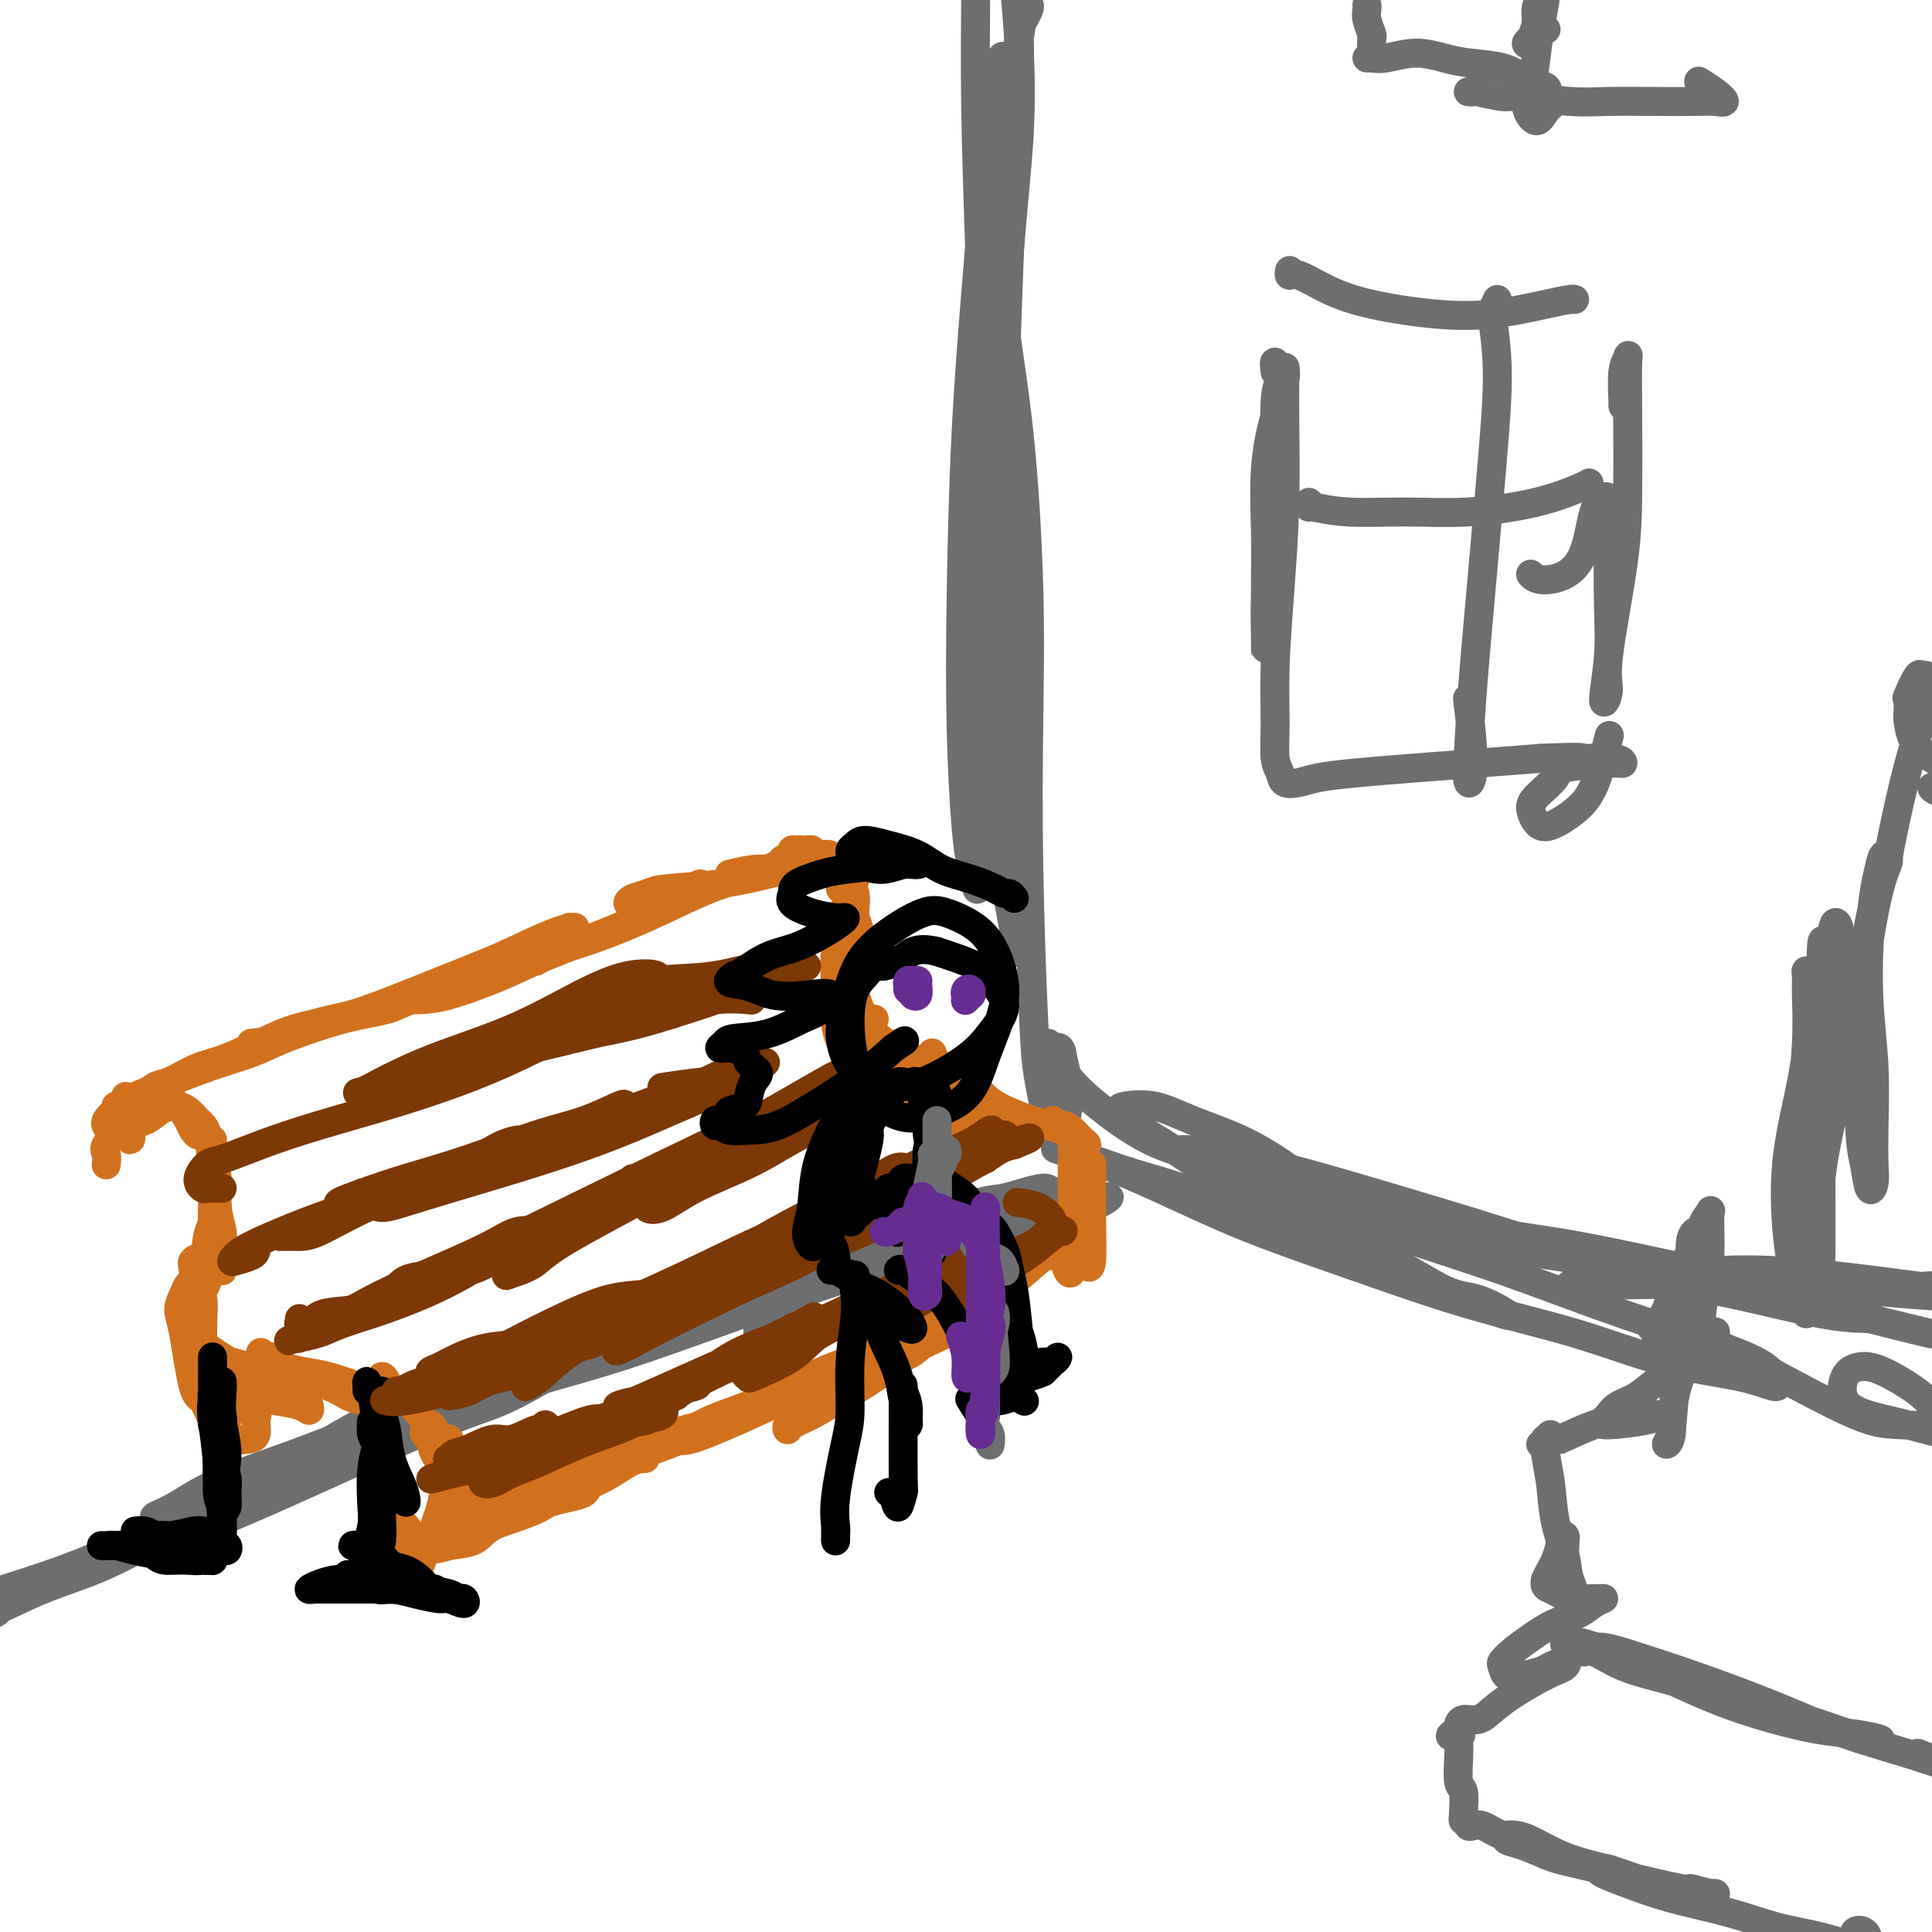 <svg viewBox='0 0 400 400' version='1.1' xmlns='http://www.w3.org/2000/svg' xmlns:xlink='http://www.w3.org/1999/xlink'><g fill='none' stroke='#6D6E70' stroke-width='6' stroke-linecap='round' stroke-linejoin='round'><path d='M0,333c-0.285,0.395 -0.570,0.790 -1,1c-0.430,0.210 -1.005,0.236 -1,0c0.005,-0.236 0.591,-0.735 1,-1c0.409,-0.265 0.640,-0.295 2,-1c1.360,-0.705 3.848,-2.086 6,-3c2.152,-0.914 3.968,-1.361 8,-3c4.032,-1.639 10.279,-4.471 14,-6c3.721,-1.529 4.917,-1.757 8,-3c3.083,-1.243 8.052,-3.502 11,-5c2.948,-1.498 3.873,-2.237 5,-3c1.127,-0.763 2.456,-1.552 3,-2c0.544,-0.448 0.302,-0.554 -1,0c-1.302,0.554 -3.666,1.769 -6,3c-2.334,1.231 -4.640,2.479 -8,4c-3.360,1.521 -7.776,3.315 -12,5c-4.224,1.685 -8.256,3.260 -12,5c-3.744,1.740 -7.199,3.643 -10,5c-2.801,1.357 -4.948,2.167 -7,3c-2.052,0.833 -4.008,1.690 -5,2c-0.992,0.310 -1.021,0.074 -1,0c0.021,-0.074 0.090,0.014 1,0c0.910,-0.014 2.659,-0.128 5,-1c2.341,-0.872 5.273,-2.500 9,-4c3.727,-1.500 8.247,-2.871 13,-5c4.753,-2.129 9.738,-5.016 15,-8c5.262,-2.984 10.799,-6.067 16,-9c5.201,-2.933 10.065,-5.717 14,-8c3.935,-2.283 6.941,-4.066 9,-5c2.059,-0.934 3.170,-1.021 4,-1c0.830,0.021 1.380,0.149 0,1c-1.380,0.851 -4.690,2.426 -8,4'/><path d='M72,298c-2.982,1.739 -6.436,3.586 -11,6c-4.564,2.414 -10.237,5.395 -16,8c-5.763,2.605 -11.615,4.833 -17,7c-5.385,2.167 -10.303,4.272 -15,6c-4.697,1.728 -9.172,3.078 -12,4c-2.828,0.922 -4.007,1.415 -5,2c-0.993,0.585 -1.798,1.262 -1,1c0.798,-0.262 3.200,-1.462 5,-2c1.800,-0.538 3.000,-0.413 8,-2c5.000,-1.587 13.801,-4.887 20,-7c6.199,-2.113 9.794,-3.040 15,-5c5.206,-1.960 12.021,-4.953 21,-9c8.979,-4.047 20.121,-9.150 27,-12c6.879,-2.850 9.494,-3.449 13,-5c3.506,-1.551 7.904,-4.056 11,-6c3.096,-1.944 4.889,-3.327 6,-4c1.111,-0.673 1.541,-0.636 -1,0c-2.541,0.636 -8.053,1.869 -12,3c-3.947,1.131 -6.330,2.159 -11,4c-4.670,1.841 -11.628,4.497 -18,7c-6.372,2.503 -12.158,4.855 -18,7c-5.842,2.145 -11.739,4.084 -16,6c-4.261,1.916 -6.887,3.811 -9,5c-2.113,1.189 -3.712,1.673 -4,2c-0.288,0.327 0.735,0.496 3,0c2.265,-0.496 5.773,-1.659 10,-3c4.227,-1.341 9.174,-2.862 15,-5c5.826,-2.138 12.531,-4.893 20,-8c7.469,-3.107 15.703,-6.567 24,-10c8.297,-3.433 16.656,-6.838 24,-10c7.344,-3.162 13.672,-6.081 20,-9'/><path d='M148,269c16.054,-7.030 12.189,-6.105 12,-6c-0.189,0.105 3.299,-0.609 4,-1c0.701,-0.391 -1.383,-0.457 -4,0c-2.617,0.457 -5.765,1.438 -10,3c-4.235,1.562 -9.555,3.705 -15,6c-5.445,2.295 -11.015,4.743 -16,7c-4.985,2.257 -9.384,4.324 -13,6c-3.616,1.676 -6.447,2.962 -8,4c-1.553,1.038 -1.827,1.828 -1,2c0.827,0.172 2.756,-0.272 5,-1c2.244,-0.728 4.805,-1.738 9,-3c4.195,-1.262 10.025,-2.775 17,-5c6.975,-2.225 15.095,-5.161 23,-8c7.905,-2.839 15.596,-5.579 23,-8c7.404,-2.421 14.522,-4.522 21,-7c6.478,-2.478 12.317,-5.333 16,-7c3.683,-1.667 5.212,-2.146 6,-3c0.788,-0.854 0.835,-2.084 -1,-2c-1.835,0.084 -5.554,1.483 -8,2c-2.446,0.517 -3.620,0.154 -8,2c-4.380,1.846 -11.967,5.902 -18,9c-6.033,3.098 -10.513,5.238 -14,7c-3.487,1.762 -5.980,3.147 -8,5c-2.020,1.853 -3.566,4.175 -3,5c0.566,0.825 3.244,0.153 5,0c1.756,-0.153 2.590,0.214 7,-1c4.410,-1.214 12.394,-4.008 18,-6c5.606,-1.992 8.832,-3.184 13,-5c4.168,-1.816 9.276,-4.258 14,-7c4.724,-2.742 9.064,-5.783 11,-7c1.936,-1.217 1.468,-0.608 1,0'/><path d='M226,250c8.284,-4.050 0.495,-1.676 -4,0c-4.495,1.676 -5.694,2.653 -9,4c-3.306,1.347 -8.719,3.065 -13,5c-4.281,1.935 -7.432,4.087 -11,6c-3.568,1.913 -7.554,3.588 -10,5c-2.446,1.412 -3.351,2.563 -4,3c-0.649,0.437 -1.042,0.161 0,0c1.042,-0.161 3.519,-0.206 6,-1c2.481,-0.794 4.966,-2.336 8,-4c3.034,-1.664 6.617,-3.452 10,-5c3.383,-1.548 6.567,-2.858 9,-4c2.433,-1.142 4.117,-2.115 5,-3c0.883,-0.885 0.967,-1.681 1,-2c0.033,-0.319 0.017,-0.159 0,0'/><path d='M212,4c0.397,-0.734 0.793,-1.468 1,-2c0.207,-0.532 0.224,-0.863 0,-1c-0.224,-0.137 -0.690,-0.082 -1,1c-0.310,1.082 -0.463,3.189 -1,6c-0.537,2.811 -1.456,6.324 -2,9c-0.544,2.676 -0.713,4.513 -1,11c-0.287,6.487 -0.693,17.622 -1,25c-0.307,7.378 -0.514,10.999 -1,17c-0.486,6.001 -1.251,14.381 -2,23c-0.749,8.619 -1.484,17.477 -2,23c-0.516,5.523 -0.814,7.710 -1,10c-0.186,2.290 -0.259,4.683 0,5c0.259,0.317 0.851,-1.441 1,-3c0.149,-1.559 -0.144,-2.918 0,-7c0.144,-4.082 0.725,-10.887 1,-18c0.275,-7.113 0.246,-14.532 1,-22c0.754,-7.468 2.293,-14.983 3,-22c0.707,-7.017 0.582,-13.535 1,-19c0.418,-5.465 1.380,-9.877 2,-14c0.620,-4.123 0.899,-7.955 1,-11c0.101,-3.045 0.024,-5.301 0,-7c-0.024,-1.699 0.005,-2.842 0,-3c-0.005,-0.158 -0.043,0.668 0,2c0.043,1.332 0.167,3.171 0,7c-0.167,3.829 -0.626,9.647 -1,16c-0.374,6.353 -0.664,13.239 -1,22c-0.336,8.761 -0.720,19.397 -1,30c-0.280,10.603 -0.456,21.172 -1,31c-0.544,9.828 -1.454,18.915 -2,27c-0.546,8.085 -0.727,15.167 -1,20c-0.273,4.833 -0.636,7.416 -1,10'/><path d='M203,170c-1.295,26.255 -0.533,9.393 0,2c0.533,-7.393 0.838,-5.315 1,-8c0.162,-2.685 0.180,-10.131 0,-19c-0.180,-8.869 -0.559,-19.161 0,-30c0.559,-10.839 2.056,-22.226 3,-33c0.944,-10.774 1.336,-20.936 2,-30c0.664,-9.064 1.601,-17.030 2,-24c0.399,-6.970 0.259,-12.945 0,-18c-0.259,-5.055 -0.636,-9.190 -1,-13c-0.364,-3.810 -0.713,-7.294 -1,-10c-0.287,-2.706 -0.512,-4.635 -1,-6c-0.488,-1.365 -1.241,-2.167 -2,-3c-0.759,-0.833 -1.525,-1.698 -2,-2c-0.475,-0.302 -0.660,-0.042 -1,2c-0.340,2.042 -0.834,5.866 -1,9c-0.166,3.134 -0.005,5.579 0,11c0.005,5.421 -0.146,13.818 0,24c0.146,10.182 0.590,22.149 1,35c0.410,12.851 0.786,26.585 1,39c0.214,12.415 0.264,23.512 0,33c-0.264,9.488 -0.844,17.368 -1,24c-0.156,6.632 0.112,12.017 0,16c-0.112,3.983 -0.605,6.562 -1,8c-0.395,1.438 -0.692,1.733 -1,1c-0.308,-0.733 -0.627,-2.494 -1,-7c-0.373,-4.506 -0.802,-11.757 -1,-20c-0.198,-8.243 -0.166,-17.480 0,-28c0.166,-10.520 0.467,-22.325 1,-33c0.533,-10.675 1.297,-20.220 2,-29c0.703,-8.780 1.344,-16.794 2,-23c0.656,-6.206 1.328,-10.603 2,-15'/><path d='M206,23c1.536,-17.236 1.876,-10.326 2,-8c0.124,2.326 0.033,0.067 0,1c-0.033,0.933 -0.008,5.057 0,12c0.008,6.943 0.000,16.703 0,28c-0.000,11.297 0.008,24.129 0,37c-0.008,12.871 -0.031,25.782 0,37c0.031,11.218 0.115,20.745 0,29c-0.115,8.255 -0.429,15.238 0,21c0.429,5.762 1.601,10.302 2,13c0.399,2.698 0.026,3.554 0,4c-0.026,0.446 0.297,0.483 0,-3c-0.297,-3.483 -1.214,-10.484 -2,-19c-0.786,-8.516 -1.441,-18.545 -2,-26c-0.559,-7.455 -1.021,-12.335 -1,-22c0.021,-9.665 0.525,-24.114 1,-34c0.475,-9.886 0.921,-15.209 1,-19c0.079,-3.791 -0.210,-6.049 0,-8c0.210,-1.951 0.918,-3.595 1,-4c0.082,-0.405 -0.462,0.430 0,5c0.462,4.570 1.931,12.874 3,23c1.069,10.126 1.739,22.073 2,32c0.261,9.927 0.114,17.835 0,27c-0.114,9.165 -0.196,19.589 0,31c0.196,11.411 0.668,23.809 1,31c0.332,7.191 0.523,9.174 1,12c0.477,2.826 1.239,6.494 2,9c0.761,2.506 1.522,3.851 2,4c0.478,0.149 0.675,-0.898 1,-2c0.325,-1.102 0.780,-2.258 1,-4c0.220,-1.742 0.206,-4.069 0,-6c-0.206,-1.931 -0.603,-3.465 -1,-5'/><path d='M220,219c-0.232,-3.009 -1.311,-2.033 -2,-2c-0.689,0.033 -0.987,-0.879 -1,-1c-0.013,-0.121 0.259,0.549 1,2c0.741,1.451 1.952,3.683 4,6c2.048,2.317 4.934,4.718 8,7c3.066,2.282 6.313,4.443 10,6c3.687,1.557 7.814,2.509 12,4c4.186,1.491 8.429,3.521 12,5c3.571,1.479 6.469,2.407 9,3c2.531,0.593 4.695,0.851 6,1c1.305,0.149 1.752,0.189 1,0c-0.752,-0.189 -2.702,-0.608 -5,-2c-2.298,-1.392 -4.945,-3.757 -8,-6c-3.055,-2.243 -6.519,-4.365 -10,-6c-3.481,-1.635 -6.980,-2.784 -10,-4c-3.020,-1.216 -5.562,-2.499 -8,-3c-2.438,-0.501 -4.771,-0.220 -6,0c-1.229,0.220 -1.355,0.379 -1,1c0.355,0.621 1.190,1.706 3,3c1.810,1.294 4.594,2.799 8,5c3.406,2.201 7.433,5.098 12,8c4.567,2.902 9.674,5.808 15,8c5.326,2.192 10.871,3.670 16,6c5.129,2.330 9.842,5.512 13,7c3.158,1.488 4.762,1.282 7,2c2.238,0.718 5.109,2.360 6,3c0.891,0.640 -0.198,0.276 -1,0c-0.802,-0.276 -1.318,-0.466 -5,-2c-3.682,-1.534 -10.530,-4.413 -17,-7c-6.470,-2.587 -12.563,-4.882 -18,-7c-5.437,-2.118 -10.219,-4.059 -15,-6'/><path d='M256,250c-12.988,-4.838 -17.458,-5.934 -21,-7c-3.542,-1.066 -6.157,-2.101 -9,-3c-2.843,-0.899 -5.913,-1.660 -7,-2c-1.087,-0.340 -0.190,-0.257 1,0c1.190,0.257 2.674,0.690 6,2c3.326,1.310 8.495,3.499 14,6c5.505,2.501 11.347,5.313 18,8c6.653,2.687 14.119,5.247 22,8c7.881,2.753 16.178,5.698 24,8c7.822,2.302 15.169,3.961 22,6c6.831,2.039 13.145,4.458 19,6c5.855,1.542 11.250,2.206 15,3c3.750,0.794 5.855,1.717 7,2c1.145,0.283 1.330,-0.074 1,-1c-0.330,-0.926 -1.175,-2.422 -4,-4c-2.825,-1.578 -7.629,-3.239 -13,-5c-5.371,-1.761 -11.308,-3.624 -18,-6c-6.692,-2.376 -14.140,-5.266 -22,-8c-7.860,-2.734 -16.132,-5.311 -24,-8c-7.868,-2.689 -15.331,-5.489 -21,-8c-5.669,-2.511 -9.543,-4.733 -13,-6c-3.457,-1.267 -6.498,-1.580 -8,-2c-1.502,-0.420 -1.466,-0.948 0,-1c1.466,-0.052 4.363,0.373 8,1c3.637,0.627 8.014,1.458 14,3c5.986,1.542 13.582,3.797 21,6c7.418,2.203 14.659,4.356 23,7c8.341,2.644 17.782,5.781 26,8c8.218,2.219 15.213,3.521 22,5c6.787,1.479 13.368,3.137 18,4c4.632,0.863 7.316,0.932 10,1'/><path d='M387,273c23.037,5.559 9.630,2.457 4,1c-5.630,-1.457 -3.484,-1.269 -5,-2c-1.516,-0.731 -6.694,-2.380 -13,-4c-6.306,-1.620 -13.738,-3.211 -22,-5c-8.262,-1.789 -17.353,-3.776 -24,-5c-6.647,-1.224 -10.851,-1.685 -19,-3c-8.149,-1.315 -20.244,-3.482 -28,-5c-7.756,-1.518 -11.173,-2.385 -14,-3c-2.827,-0.615 -5.062,-0.976 -6,-1c-0.938,-0.024 -0.578,0.291 2,1c2.578,0.709 7.374,1.813 11,3c3.626,1.187 6.080,2.458 13,4c6.920,1.542 18.305,3.355 29,5c10.695,1.645 20.700,3.124 28,4c7.300,0.876 11.895,1.151 21,2c9.105,0.849 22.718,2.274 32,3c9.282,0.726 14.231,0.754 18,1c3.769,0.246 6.356,0.709 8,1c1.644,0.291 2.345,0.411 0,0c-2.345,-0.411 -7.736,-1.351 -12,-2c-4.264,-0.649 -7.401,-1.007 -15,-2c-7.599,-0.993 -19.662,-2.620 -29,-3c-9.338,-0.380 -15.952,0.487 -21,1c-5.048,0.513 -8.530,0.672 -12,1c-3.470,0.328 -6.929,0.824 -8,1c-1.071,0.176 0.244,0.031 2,0c1.756,-0.031 3.951,0.053 10,0c6.049,-0.053 15.951,-0.241 23,0c7.049,0.241 11.244,0.911 18,1c6.756,0.089 16.073,-0.403 25,-1c8.927,-0.597 17.463,-1.298 26,-2'/><path d='M429,264c18.130,-0.487 11.455,-0.705 11,-1c-0.455,-0.295 5.309,-0.667 7,-1c1.691,-0.333 -0.691,-0.625 -3,-1c-2.309,-0.375 -4.545,-0.832 -8,-1c-3.455,-0.168 -8.130,-0.048 -10,0c-1.870,0.048 -0.935,0.024 0,0'/><path d='M344,274c-0.095,-0.254 -0.191,-0.507 0,-1c0.191,-0.493 0.667,-1.224 1,-2c0.333,-0.776 0.521,-1.596 1,-3c0.479,-1.404 1.249,-3.392 2,-5c0.751,-1.608 1.484,-2.837 2,-4c0.516,-1.163 0.817,-2.258 1,-3c0.183,-0.742 0.249,-1.129 0,-1c-0.249,0.129 -0.813,0.773 -1,2c-0.187,1.227 0.002,3.038 0,5c-0.002,1.962 -0.194,4.075 0,6c0.194,1.925 0.773,3.661 1,5c0.227,1.339 0.103,2.281 0,3c-0.103,0.719 -0.186,1.215 0,1c0.186,-0.215 0.640,-1.142 1,-3c0.360,-1.858 0.625,-4.648 1,-7c0.375,-2.352 0.858,-4.267 1,-7c0.142,-2.733 -0.059,-6.285 0,-8c0.059,-1.715 0.377,-1.595 0,-1c-0.377,0.595 -1.448,1.665 -2,4c-0.552,2.335 -0.583,5.936 -1,9c-0.417,3.064 -1.218,5.590 -2,9c-0.782,3.410 -1.544,7.702 -2,12c-0.456,4.298 -0.605,8.602 -1,11c-0.395,2.398 -1.036,2.891 -1,3c0.036,0.109 0.749,-0.166 1,-2c0.251,-1.834 0.039,-5.227 1,-9c0.961,-3.773 3.096,-7.925 4,-11c0.904,-3.075 0.576,-5.073 1,-7c0.424,-1.927 1.598,-3.785 2,-5c0.402,-1.215 0.031,-1.789 0,-2c-0.031,-0.211 0.277,-0.060 0,0c-0.277,0.060 -1.138,0.030 -2,0'/><path d='M352,263c0.788,-5.140 -0.743,0.010 -2,3c-1.257,2.990 -2.240,3.821 -3,5c-0.760,1.179 -1.299,2.705 -2,4c-0.701,1.295 -1.566,2.358 -2,3c-0.434,0.642 -0.436,0.862 0,1c0.436,0.138 1.312,0.195 2,0c0.688,-0.195 1.190,-0.644 2,-1c0.810,-0.356 1.928,-0.621 3,-1c1.072,-0.379 2.097,-0.871 3,-1c0.903,-0.129 1.684,0.105 2,0c0.316,-0.105 0.168,-0.549 0,0c-0.168,0.549 -0.354,2.090 -1,3c-0.646,0.910 -1.752,1.188 -3,2c-1.248,0.812 -2.638,2.157 -4,3c-1.362,0.843 -2.694,1.182 -4,2c-1.306,0.818 -2.585,2.114 -4,3c-1.415,0.886 -2.968,1.362 -4,2c-1.032,0.638 -1.545,1.439 -2,2c-0.455,0.561 -0.853,0.883 -1,1c-0.147,0.117 -0.043,0.028 0,0c0.043,-0.028 0.026,0.006 1,0c0.974,-0.006 2.941,-0.052 4,0c1.059,0.052 1.212,0.200 2,0c0.788,-0.200 2.213,-0.749 3,-1c0.787,-0.251 0.937,-0.202 1,0c0.063,0.202 0.037,0.559 -2,1c-2.037,0.441 -6.087,0.965 -8,1c-1.913,0.035 -1.689,-0.419 -3,0c-1.311,0.419 -4.155,1.709 -7,3'/><path d='M323,298c-3.352,0.713 -2.234,-0.004 -2,0c0.234,0.004 -0.418,0.729 -1,1c-0.582,0.271 -1.093,0.086 -1,0c0.093,-0.086 0.791,-0.074 1,0c0.209,0.074 -0.073,0.211 0,0c0.073,-0.211 0.499,-0.770 1,-1c0.501,-0.230 1.077,-0.130 1,0c-0.077,0.130 -0.806,0.291 -1,0c-0.194,-0.291 0.147,-1.032 0,-1c-0.147,0.032 -0.784,0.838 -1,1c-0.216,0.162 -0.013,-0.321 0,0c0.013,0.321 -0.166,1.447 0,3c0.166,1.553 0.675,3.534 1,6c0.325,2.466 0.466,5.415 1,8c0.534,2.585 1.461,4.804 2,7c0.539,2.196 0.691,4.370 1,6c0.309,1.630 0.777,2.717 1,3c0.223,0.283 0.203,-0.239 0,-1c-0.203,-0.761 -0.589,-1.763 -1,-3c-0.411,-1.237 -0.846,-2.711 -1,-4c-0.154,-1.289 -0.027,-2.395 0,-3c0.027,-0.605 -0.044,-0.711 0,-1c0.044,-0.289 0.205,-0.761 0,-1c-0.205,-0.239 -0.776,-0.244 -1,0c-0.224,0.244 -0.101,0.737 0,1c0.101,0.263 0.182,0.297 0,1c-0.182,0.703 -0.626,2.074 -1,3c-0.374,0.926 -0.678,1.407 -1,2c-0.322,0.593 -0.661,1.296 -1,2'/><path d='M320,327c-0.476,1.492 0.334,1.720 1,2c0.666,0.280 1.189,0.610 2,1c0.811,0.390 1.910,0.839 3,1c1.090,0.161 2.169,0.035 3,0c0.831,-0.035 1.413,0.020 2,0c0.587,-0.020 1.179,-0.116 1,0c-0.179,0.116 -1.129,0.443 -2,1c-0.871,0.557 -1.663,1.344 -3,2c-1.337,0.656 -3.220,1.183 -5,2c-1.780,0.817 -3.456,1.925 -5,3c-1.544,1.075 -2.956,2.117 -4,3c-1.044,0.883 -1.720,1.607 -2,2c-0.280,0.393 -0.165,0.457 0,1c0.165,0.543 0.381,1.567 1,2c0.619,0.433 1.642,0.277 3,0c1.358,-0.277 3.053,-0.674 4,-1c0.947,-0.326 1.147,-0.580 2,-1c0.853,-0.420 2.361,-1.008 3,-1c0.639,0.008 0.411,0.610 0,1c-0.411,0.390 -1.005,0.567 -2,1c-0.995,0.433 -2.392,1.120 -4,2c-1.608,0.880 -3.426,1.952 -5,3c-1.574,1.048 -2.905,2.071 -4,3c-1.095,0.929 -1.954,1.765 -3,2c-1.046,0.235 -2.280,-0.130 -3,0c-0.720,0.130 -0.925,0.757 -1,1c-0.075,0.243 -0.020,0.104 0,0c0.020,-0.104 0.006,-0.173 0,0c-0.006,0.173 -0.003,0.586 0,1'/><path d='M302,358c-3.404,2.340 -0.913,1.191 0,1c0.913,-0.191 0.248,0.576 0,1c-0.248,0.424 -0.081,0.506 0,1c0.081,0.494 0.074,1.399 0,3c-0.074,1.601 -0.217,3.897 0,5c0.217,1.103 0.794,1.013 1,2c0.206,0.987 0.040,3.053 0,4c-0.040,0.947 0.044,0.776 0,1c-0.044,0.224 -0.217,0.843 0,1c0.217,0.157 0.825,-0.148 1,0c0.175,0.148 -0.084,0.748 0,1c0.084,0.252 0.512,0.155 1,0c0.488,-0.155 1.037,-0.368 2,0c0.963,0.368 2.340,1.318 4,2c1.660,0.682 3.603,1.097 6,2c2.397,0.903 5.248,2.295 7,3c1.752,0.705 2.407,0.722 4,1c1.593,0.278 4.126,0.816 5,1c0.874,0.184 0.088,0.015 0,0c-0.088,-0.015 0.521,0.126 0,0c-0.521,-0.126 -2.171,-0.518 -4,-1c-1.829,-0.482 -3.837,-1.054 -6,-2c-2.163,-0.946 -4.481,-2.265 -6,-3c-1.519,-0.735 -2.238,-0.885 -3,-1c-0.762,-0.115 -1.565,-0.196 -2,0c-0.435,0.196 -0.502,0.668 0,1c0.502,0.332 1.572,0.523 3,1c1.428,0.477 3.214,1.238 5,2'/><path d='M320,384c2.235,1.000 4.823,1.501 7,2c2.177,0.499 3.944,0.995 8,2c4.056,1.005 10.401,2.519 13,3c2.599,0.481 1.454,-0.069 2,0c0.546,0.069 2.784,0.759 4,1c1.216,0.241 1.409,0.033 1,0c-0.409,-0.033 -1.420,0.110 -3,0c-1.580,-0.110 -3.729,-0.472 -6,-1c-2.271,-0.528 -4.663,-1.222 -7,-2c-2.337,-0.778 -4.620,-1.639 -6,-2c-1.380,-0.361 -1.857,-0.221 -2,0c-0.143,0.221 0.047,0.524 1,1c0.953,0.476 2.668,1.124 5,2c2.332,0.876 5.282,1.979 9,3c3.718,1.021 8.205,1.959 12,3c3.795,1.041 6.898,2.186 10,3c3.102,0.814 6.202,1.297 9,2c2.798,0.703 5.292,1.626 7,2c1.708,0.374 2.629,0.198 3,0c0.371,-0.198 0.192,-0.419 0,-1c-0.192,-0.581 -0.397,-1.523 -1,-2c-0.603,-0.477 -1.604,-0.488 -2,0c-0.396,0.488 -0.187,1.475 1,3c1.187,1.525 3.352,3.587 5,5c1.648,1.413 2.778,2.175 5,3c2.222,0.825 5.538,1.713 8,2c2.462,0.287 4.072,-0.026 5,-1c0.928,-0.974 1.173,-2.608 1,-4c-0.173,-1.392 -0.764,-2.540 -1,-3c-0.236,-0.460 -0.118,-0.230 0,0'/><path d='M327,342c-0.675,0.217 -1.351,0.433 -2,0c-0.649,-0.433 -1.273,-1.516 -1,-2c0.273,-0.484 1.442,-0.370 3,0c1.558,0.370 3.506,0.996 6,2c2.494,1.004 5.533,2.387 9,4c3.467,1.613 7.361,3.455 11,5c3.639,1.545 7.024,2.793 11,4c3.976,1.207 8.545,2.374 12,3c3.455,0.626 5.796,0.709 8,1c2.204,0.291 4.270,0.788 5,1c0.730,0.212 0.124,0.139 -1,0c-1.124,-0.139 -2.767,-0.343 -5,-1c-2.233,-0.657 -5.056,-1.767 -9,-3c-3.944,-1.233 -9.010,-2.588 -14,-4c-4.990,-1.412 -9.906,-2.881 -14,-4c-4.094,-1.119 -7.366,-1.889 -10,-3c-2.634,-1.111 -4.628,-2.564 -6,-3c-1.372,-0.436 -2.120,0.146 -2,0c0.120,-0.146 1.108,-1.019 3,-1c1.892,0.019 4.688,0.930 8,2c3.312,1.070 7.139,2.298 12,4c4.861,1.702 10.757,3.878 16,6c5.243,2.122 9.834,4.191 15,6c5.166,1.809 10.906,3.358 16,5c5.094,1.642 9.541,3.378 13,5c3.459,1.622 5.931,3.129 8,4c2.069,0.871 3.734,1.106 4,1c0.266,-0.106 -0.867,-0.553 -2,-1'/><path d='M421,373c13.822,4.431 -0.124,-0.992 -7,-4c-6.876,-3.008 -6.681,-3.603 -8,-4c-1.319,-0.397 -4.152,-0.598 -6,-1c-1.848,-0.402 -2.709,-1.004 -3,-1c-0.291,0.004 -0.010,0.615 1,1c1.010,0.385 2.750,0.544 5,1c2.250,0.456 5.009,1.209 8,2c2.991,0.791 6.213,1.620 9,2c2.787,0.380 5.139,0.312 7,0c1.861,-0.312 3.231,-0.867 3,-2c-0.231,-1.133 -2.062,-2.843 -3,-4c-0.938,-1.157 -0.982,-1.759 -1,-2c-0.018,-0.241 -0.009,-0.120 0,0'/><path d='M347,279c-1.061,-0.644 -2.123,-1.288 -3,-2c-0.877,-0.712 -1.570,-1.493 -2,-2c-0.430,-0.507 -0.598,-0.741 0,-1c0.598,-0.259 1.961,-0.542 4,0c2.039,0.542 4.754,1.910 7,3c2.246,1.090 4.021,1.901 8,4c3.979,2.099 10.160,5.486 15,8c4.840,2.514 8.340,4.156 11,5c2.660,0.844 4.480,0.892 7,1c2.520,0.108 5.738,0.277 7,0c1.262,-0.277 0.566,-0.999 0,-2c-0.566,-1.001 -1.003,-2.280 -3,-4c-1.997,-1.720 -5.555,-3.880 -8,-5c-2.445,-1.120 -3.778,-1.199 -5,-1c-1.222,0.199 -2.333,0.677 -3,2c-0.667,1.323 -0.889,3.490 0,5c0.889,1.510 2.890,2.361 5,3c2.110,0.639 4.330,1.064 8,2c3.670,0.936 8.790,2.383 12,3c3.210,0.617 4.510,0.402 6,0c1.490,-0.402 3.170,-0.993 3,-2c-0.170,-1.007 -2.192,-2.431 -3,-3c-0.808,-0.569 -0.404,-0.285 0,0'/><path d='M375,203c0.114,-0.297 0.228,-0.594 0,-1c-0.228,-0.406 -0.797,-0.921 -1,-1c-0.203,-0.079 -0.040,0.277 0,1c0.040,0.723 -0.045,1.813 0,4c0.045,2.187 0.218,5.473 0,10c-0.218,4.527 -0.828,10.296 -1,16c-0.172,5.704 0.094,11.342 0,16c-0.094,4.658 -0.550,8.337 -1,11c-0.450,2.663 -0.896,4.311 -1,5c-0.104,0.689 0.132,0.418 0,-1c-0.132,-1.418 -0.632,-3.984 -1,-8c-0.368,-4.016 -0.603,-9.484 0,-15c0.603,-5.516 2.045,-11.080 3,-16c0.955,-4.920 1.423,-9.195 2,-13c0.577,-3.805 1.263,-7.141 2,-10c0.737,-2.859 1.526,-5.241 2,-7c0.474,-1.759 0.635,-2.895 1,-3c0.365,-0.105 0.935,0.821 1,3c0.065,2.179 -0.375,5.609 -1,10c-0.625,4.391 -1.435,9.741 -2,16c-0.565,6.259 -0.883,13.426 -1,18c-0.117,4.574 -0.031,6.555 0,10c0.031,3.445 0.008,8.355 0,11c-0.008,2.645 -0.002,3.024 0,3c0.002,-0.024 0.001,-0.451 0,-3c-0.001,-2.549 -0.000,-7.220 0,-11c0.000,-3.780 0.000,-6.667 0,-11c-0.000,-4.333 -0.000,-10.110 0,-16c0.000,-5.890 0.000,-11.894 0,-15c-0.000,-3.106 -0.000,-3.316 0,-4c0.000,-0.684 0.000,-1.842 0,-3'/><path d='M377,199c0.230,-9.309 0.806,-1.080 1,3c0.194,4.080 0.006,4.012 0,7c-0.006,2.988 0.171,9.034 0,15c-0.171,5.966 -0.689,11.853 -1,18c-0.311,6.147 -0.416,12.553 -1,17c-0.584,4.447 -1.647,6.935 -2,9c-0.353,2.065 0.006,3.708 0,4c-0.006,0.292 -0.375,-0.765 0,-3c0.375,-2.235 1.494,-5.647 2,-10c0.506,-4.353 0.401,-9.648 1,-15c0.599,-5.352 1.904,-10.760 3,-16c1.096,-5.240 1.983,-10.310 3,-15c1.017,-4.690 2.164,-9.000 3,-13c0.836,-4.000 1.359,-7.691 2,-11c0.641,-3.309 1.398,-6.238 2,-8c0.602,-1.762 1.047,-2.357 1,-3c-0.047,-0.643 -0.588,-1.332 -1,-1c-0.412,0.332 -0.695,1.686 -1,3c-0.305,1.314 -0.632,2.589 -1,5c-0.368,2.411 -0.778,5.957 -1,10c-0.222,4.043 -0.255,8.581 0,13c0.255,4.419 0.797,8.719 1,13c0.203,4.281 0.066,8.543 0,12c-0.066,3.457 -0.059,6.108 0,8c0.059,1.892 0.172,3.023 0,4c-0.172,0.977 -0.630,1.800 -1,1c-0.370,-0.800 -0.652,-3.223 -1,-5c-0.348,-1.777 -0.763,-2.909 -1,-8c-0.237,-5.091 -0.294,-14.140 0,-22c0.294,-7.860 0.941,-14.531 2,-20c1.059,-5.469 2.529,-9.734 4,-14'/><path d='M391,177c1.744,-9.024 3.105,-14.585 4,-18c0.895,-3.415 1.324,-4.684 2,-7c0.676,-2.316 1.599,-5.677 2,-8c0.401,-2.323 0.279,-3.606 0,-4c-0.279,-0.394 -0.716,0.102 -1,0c-0.284,-0.102 -0.416,-0.801 -1,0c-0.584,0.801 -1.619,3.102 -2,4c-0.381,0.898 -0.107,0.392 0,1c0.107,0.608 0.049,2.330 0,3c-0.049,0.670 -0.088,0.289 0,1c0.088,0.711 0.303,2.513 1,4c0.697,1.487 1.876,2.657 4,4c2.124,1.343 5.194,2.857 8,4c2.806,1.143 5.348,1.915 9,3c3.652,1.085 8.413,2.484 11,3c2.587,0.516 3.000,0.150 4,0c1.000,-0.150 2.587,-0.083 3,0c0.413,0.083 -0.347,0.181 -2,0c-1.653,-0.181 -4.200,-0.641 -7,-1c-2.800,-0.359 -5.854,-0.617 -9,-1c-3.146,-0.383 -6.386,-0.891 -9,-1c-2.614,-0.109 -4.604,0.180 -6,0c-1.396,-0.180 -2.200,-0.827 -2,-1c0.200,-0.173 1.402,0.130 3,0c1.598,-0.130 3.591,-0.694 6,-1c2.409,-0.306 5.234,-0.356 8,-1c2.766,-0.644 5.473,-1.884 7,-3c1.527,-1.116 1.873,-2.108 2,-3c0.127,-0.892 0.036,-1.683 0,-2c-0.036,-0.317 -0.018,-0.158 0,0'/><path d='M264,77c-0.145,-1.128 -0.290,-2.256 0,-2c0.290,0.256 1.016,1.895 1,3c-0.016,1.105 -0.775,1.674 -1,5c-0.225,3.326 0.083,9.408 0,14c-0.083,4.592 -0.558,7.694 -1,12c-0.442,4.306 -0.851,9.817 -1,14c-0.149,4.183 -0.040,7.038 0,9c0.040,1.962 0.009,3.029 0,3c-0.009,-0.029 0.003,-1.156 0,-4c-0.003,-2.844 -0.021,-7.404 0,-11c0.021,-3.596 0.083,-6.227 0,-10c-0.083,-3.773 -0.309,-8.689 0,-13c0.309,-4.311 1.154,-8.018 2,-11c0.846,-2.982 1.691,-5.240 2,-7c0.309,-1.760 0.080,-3.020 0,-3c-0.080,0.020 -0.011,1.322 0,3c0.011,1.678 -0.035,3.731 0,8c0.035,4.269 0.152,10.754 0,17c-0.152,6.246 -0.573,12.254 -1,18c-0.427,5.746 -0.859,11.232 -1,16c-0.141,4.768 0.009,8.820 0,12c-0.009,3.180 -0.179,5.490 0,7c0.179,1.510 0.706,2.219 1,3c0.294,0.781 0.355,1.632 1,2c0.645,0.368 1.875,0.253 3,0c1.125,-0.253 2.147,-0.645 4,-1c1.853,-0.355 4.538,-0.672 8,-1c3.462,-0.328 7.701,-0.665 12,-1c4.299,-0.335 8.657,-0.667 13,-1c4.343,-0.333 8.672,-0.666 13,-1'/><path d='M319,157c10.064,-0.447 8.223,-0.065 9,0c0.777,0.065 4.174,-0.189 6,0c1.826,0.189 2.083,0.820 2,1c-0.083,0.180 -0.507,-0.091 -3,0c-2.493,0.091 -7.056,0.544 -9,1c-1.944,0.456 -1.270,0.916 -2,2c-0.730,1.084 -2.862,2.791 -4,4c-1.138,1.209 -1.280,1.920 -1,3c0.280,1.080 0.983,2.530 2,3c1.017,0.470 2.350,-0.040 4,-1c1.650,-0.960 3.618,-2.371 5,-4c1.382,-1.629 2.180,-3.477 3,-6c0.820,-2.523 1.663,-5.721 2,-7c0.337,-1.279 0.169,-0.640 0,0'/><path d='M336,84c0.030,0.174 0.061,0.348 0,-1c-0.061,-1.348 -0.212,-4.217 0,-6c0.212,-1.783 0.788,-2.478 1,-3c0.212,-0.522 0.059,-0.870 0,1c-0.059,1.870 -0.025,5.959 0,11c0.025,5.041 0.040,11.036 0,16c-0.040,4.964 -0.137,8.898 -1,15c-0.863,6.102 -2.494,14.372 -3,19c-0.506,4.628 0.113,5.613 0,7c-0.113,1.387 -0.958,3.177 -1,2c-0.042,-1.177 0.719,-5.322 1,-9c0.281,-3.678 0.083,-6.890 0,-11c-0.083,-4.110 -0.051,-9.118 0,-13c0.051,-3.882 0.122,-6.638 0,-8c-0.122,-1.362 -0.438,-1.331 -1,-1c-0.562,0.331 -1.370,0.961 -2,3c-0.630,2.039 -1.083,5.488 -2,8c-0.917,2.512 -2.297,4.086 -4,5c-1.703,0.914 -3.728,1.169 -5,1c-1.272,-0.169 -1.792,-0.763 -2,-1c-0.208,-0.237 -0.104,-0.119 0,0'/><path d='M267,56c-0.095,0.493 -0.190,0.987 0,1c0.190,0.013 0.663,-0.454 2,0c1.337,0.454 3.536,1.828 6,3c2.464,1.172 5.192,2.142 9,3c3.808,0.858 8.695,1.603 13,2c4.305,0.397 8.029,0.446 12,0c3.971,-0.446 8.188,-1.388 11,-2c2.812,-0.612 4.219,-0.896 5,-1c0.781,-0.104 0.938,-0.030 1,0c0.062,0.030 0.031,0.015 0,0'/><path d='M310,62c-0.388,0.845 -0.775,1.690 -1,2c-0.225,0.310 -0.287,0.085 0,2c0.287,1.915 0.925,5.970 1,11c0.075,5.030 -0.412,11.034 -1,18c-0.588,6.966 -1.277,14.893 -2,23c-0.723,8.107 -1.479,16.394 -2,23c-0.521,6.606 -0.805,11.530 -1,15c-0.195,3.470 -0.300,5.487 0,6c0.300,0.513 1.004,-0.477 1,-4c-0.004,-3.523 -0.715,-9.578 -1,-12c-0.285,-2.422 -0.142,-1.211 0,0'/><path d='M271,104c0.023,0.454 0.046,0.907 0,1c-0.046,0.093 -0.161,-0.176 1,0c1.161,0.176 3.600,0.797 7,1c3.400,0.203 7.762,-0.012 12,0c4.238,0.012 8.351,0.252 13,0c4.649,-0.252 9.834,-0.995 14,-2c4.166,-1.005 7.314,-2.270 9,-3c1.686,-0.730 1.910,-0.923 2,-1c0.090,-0.077 0.045,-0.039 0,0'/><path d='M283,1c0.030,0.285 0.061,0.570 0,1c-0.061,0.430 -0.212,1.005 0,2c0.212,0.995 0.789,2.410 1,3c0.211,0.590 0.057,0.354 0,1c-0.057,0.646 -0.015,2.174 0,3c0.015,0.826 0.004,0.950 0,1c-0.004,0.050 -0.002,0.025 0,0'/><path d='M283,12c0.224,-0.037 0.447,-0.073 1,0c0.553,0.073 1.435,0.256 3,0c1.565,-0.256 3.813,-0.952 6,-1c2.187,-0.048 4.314,0.550 6,1c1.686,0.450 2.932,0.750 5,1c2.068,0.250 4.958,0.449 7,1c2.042,0.551 3.237,1.454 4,2c0.763,0.546 1.093,0.735 2,1c0.907,0.265 2.389,0.607 3,1c0.611,0.393 0.349,0.837 0,1c-0.349,0.163 -0.786,0.044 -2,0c-1.214,-0.044 -3.204,-0.013 -4,0c-0.796,0.013 -0.398,0.006 0,0'/><path d='M305,19c-0.542,-0.009 -1.085,-0.017 -1,0c0.085,0.017 0.797,0.061 1,0c0.203,-0.061 -0.102,-0.227 1,0c1.102,0.227 3.609,0.845 5,1c1.391,0.155 1.664,-0.155 4,0c2.336,0.155 6.736,0.773 10,1c3.264,0.227 5.391,0.062 8,0c2.609,-0.062 5.700,-0.022 9,0c3.300,0.022 6.810,0.027 9,0c2.190,-0.027 3.059,-0.084 4,0c0.941,0.084 1.953,0.311 2,0c0.047,-0.311 -0.872,-1.161 -2,-2c-1.128,-0.839 -2.465,-1.668 -3,-2c-0.535,-0.332 -0.267,-0.166 0,0'/><path d='M320,6c0.000,0.000 0.100,0.100 0.1,0.1'/><path d='M317,8c0.146,0.387 0.292,0.774 0,1c-0.292,0.226 -1.021,0.290 -1,0c0.021,-0.290 0.793,-0.934 1,-1c0.207,-0.066 -0.151,0.445 0,0c0.151,-0.445 0.811,-1.845 1,-3c0.189,-1.155 -0.093,-2.064 0,-3c0.093,-0.936 0.562,-1.901 1,-3c0.438,-1.099 0.847,-2.334 1,-3c0.153,-0.666 0.052,-0.764 0,-1c-0.052,-0.236 -0.055,-0.612 0,0c0.055,0.612 0.167,2.210 0,4c-0.167,1.790 -0.613,3.771 -1,6c-0.387,2.229 -0.714,4.706 -1,7c-0.286,2.294 -0.532,4.404 -1,6c-0.468,1.596 -1.159,2.676 -1,4c0.159,1.324 1.166,2.891 2,3c0.834,0.109 1.494,-1.240 2,-2c0.506,-0.760 0.859,-0.931 1,-1c0.141,-0.069 0.071,-0.034 0,0'/></g>
<g fill='none' stroke='#D2711D' stroke-width='6' stroke-linecap='round' stroke-linejoin='round'><path d='M25,235c0.453,-0.010 0.906,-0.021 1,0c0.094,0.021 -0.171,0.072 0,0c0.171,-0.072 0.778,-0.267 1,0c0.222,0.267 0.060,0.995 0,1c-0.060,0.005 -0.017,-0.713 0,-1c0.017,-0.287 0.009,-0.144 0,0'/><path d='M22,241c0.006,-0.051 0.013,-0.102 0,0c-0.013,0.102 -0.044,0.357 0,0c0.044,-0.357 0.164,-1.325 0,-2c-0.164,-0.675 -0.614,-1.056 0,-2c0.614,-0.944 2.290,-2.449 3,-3c0.710,-0.551 0.455,-0.146 1,-1c0.545,-0.854 1.890,-2.965 3,-4c1.110,-1.035 1.985,-0.993 3,-1c1.015,-0.007 2.171,-0.064 3,0c0.829,0.064 1.333,0.249 2,1c0.667,0.751 1.499,2.067 2,3c0.501,0.933 0.671,1.481 1,2c0.329,0.519 0.818,1.008 1,1c0.182,-0.008 0.057,-0.512 0,-1c-0.057,-0.488 -0.045,-0.958 0,-1c0.045,-0.042 0.122,0.345 0,0c-0.122,-0.345 -0.443,-1.420 -1,-2c-0.557,-0.580 -1.351,-0.663 -2,-1c-0.649,-0.337 -1.153,-0.927 -2,-1c-0.847,-0.073 -2.037,0.373 -3,1c-0.963,0.627 -1.698,1.436 -3,2c-1.302,0.564 -3.172,0.884 -4,1c-0.828,0.116 -0.616,0.029 -1,0c-0.384,-0.029 -1.366,-0.000 -2,0c-0.634,0.000 -0.922,-0.028 -1,0c-0.078,0.028 0.054,0.113 0,0c-0.054,-0.113 -0.293,-0.422 0,-1c0.293,-0.578 1.120,-1.423 2,-2c0.880,-0.577 1.814,-0.886 3,-1c1.186,-0.114 2.625,-0.033 4,0c1.375,0.033 2.688,0.016 4,0'/><path d='M35,229c2.516,-0.025 3.305,0.413 4,1c0.695,0.587 1.295,1.325 2,2c0.705,0.675 1.513,1.289 2,3c0.487,1.711 0.652,4.520 1,6c0.348,1.480 0.878,1.632 1,3c0.122,1.368 -0.163,3.952 0,6c0.163,2.048 0.773,3.561 1,5c0.227,1.439 0.071,2.804 0,4c-0.071,1.196 -0.058,2.225 0,3c0.058,0.775 0.159,1.298 0,1c-0.159,-0.298 -0.579,-1.418 -1,-2c-0.421,-0.582 -0.845,-0.627 -1,-2c-0.155,-1.373 -0.042,-4.073 0,-6c0.042,-1.927 0.011,-3.079 0,-4c-0.011,-0.921 -0.003,-1.610 0,-3c0.003,-1.390 0.001,-3.480 0,-5c-0.001,-1.520 -0.000,-2.469 0,-3c0.000,-0.531 0.000,-0.642 0,-1c-0.000,-0.358 -0.000,-0.962 0,-1c0.000,-0.038 0.001,0.489 0,1c-0.001,0.511 -0.004,1.004 0,2c0.004,0.996 0.016,2.493 0,4c-0.016,1.507 -0.061,3.025 0,5c0.061,1.975 0.227,4.408 0,7c-0.227,2.592 -0.846,5.342 -1,7c-0.154,1.658 0.158,2.225 0,3c-0.158,0.775 -0.785,1.757 -1,2c-0.215,0.243 -0.016,-0.255 0,-1c0.016,-0.745 -0.149,-1.739 0,-3c0.149,-1.261 0.614,-2.789 1,-4c0.386,-1.211 0.693,-2.106 1,-3'/><path d='M44,256c0.154,-1.747 0.038,-1.614 0,-2c-0.038,-0.386 0.002,-1.290 0,-2c-0.002,-0.710 -0.047,-1.224 0,-1c0.047,0.224 0.184,1.188 0,2c-0.184,0.812 -0.690,1.472 -1,3c-0.310,1.528 -0.424,3.923 -1,6c-0.576,2.077 -1.616,3.837 -2,6c-0.384,2.163 -0.113,4.729 0,7c0.113,2.271 0.069,4.248 0,6c-0.069,1.752 -0.162,3.281 0,4c0.162,0.719 0.580,0.628 1,0c0.420,-0.628 0.842,-1.793 1,-3c0.158,-1.207 0.054,-2.456 0,-4c-0.054,-1.544 -0.056,-3.382 0,-5c0.056,-1.618 0.170,-3.017 0,-4c-0.170,-0.983 -0.624,-1.550 -1,-2c-0.376,-0.450 -0.673,-0.781 -1,-1c-0.327,-0.219 -0.684,-0.324 -1,0c-0.316,0.324 -0.590,1.078 -1,2c-0.410,0.922 -0.955,2.011 -1,3c-0.045,0.989 0.411,1.878 1,5c0.589,3.122 1.310,8.476 2,11c0.690,2.524 1.350,2.217 2,3c0.650,0.783 1.292,2.657 2,4c0.708,1.343 1.484,2.155 2,2c0.516,-0.155 0.773,-1.278 1,-2c0.227,-0.722 0.423,-1.044 0,-2c-0.423,-0.956 -1.464,-2.545 -2,-4c-0.536,-1.455 -0.567,-2.776 -1,-4c-0.433,-1.224 -1.266,-2.350 -2,-3c-0.734,-0.650 -1.367,-0.825 -2,-1'/><path d='M40,280c-0.923,-2.548 -0.231,-0.918 0,0c0.231,0.918 0.000,1.125 0,2c-0.000,0.875 0.230,2.417 1,4c0.770,1.583 2.081,3.208 3,5c0.919,1.792 1.447,3.752 2,5c0.553,1.248 1.131,1.783 2,2c0.869,0.217 2.027,0.115 3,0c0.973,-0.115 1.759,-0.244 2,-1c0.241,-0.756 -0.065,-2.138 0,-3c0.065,-0.862 0.501,-1.203 0,-2c-0.501,-0.797 -1.938,-2.050 -3,-3c-1.062,-0.950 -1.751,-1.596 -2,-2c-0.249,-0.404 -0.060,-0.564 0,-1c0.060,-0.436 -0.009,-1.148 0,-1c0.009,0.148 0.097,1.154 1,2c0.903,0.846 2.621,1.530 4,2c1.379,0.470 2.421,0.725 4,1c1.579,0.275 3.697,0.569 5,1c1.303,0.431 1.790,0.999 2,1c0.210,0.001 0.141,-0.566 0,-1c-0.141,-0.434 -0.354,-0.736 -1,-1c-0.646,-0.264 -1.724,-0.491 -3,-1c-1.276,-0.509 -2.749,-1.301 -4,-2c-1.251,-0.699 -2.279,-1.304 -3,-2c-0.721,-0.696 -1.136,-1.483 -2,-2c-0.864,-0.517 -2.179,-0.766 -3,-1c-0.821,-0.234 -1.148,-0.455 -2,-1c-0.852,-0.545 -2.229,-1.416 -3,-2c-0.771,-0.584 -0.934,-0.881 -1,-1c-0.066,-0.119 -0.033,-0.059 0,0'/><path d='M40,272c-0.120,-0.062 -0.240,-0.125 0,-1c0.240,-0.875 0.840,-2.563 1,-3c0.160,-0.437 -0.119,0.378 0,0c0.119,-0.378 0.635,-1.947 1,-3c0.365,-1.053 0.579,-1.589 1,-2c0.421,-0.411 1.047,-0.696 1,-1c-0.047,-0.304 -0.769,-0.628 -1,-1c-0.231,-0.372 0.030,-0.792 0,-1c-0.030,-0.208 -0.350,-0.204 -1,0c-0.650,0.204 -1.630,0.610 -2,1c-0.370,0.390 -0.131,0.766 0,2c0.131,1.234 0.156,3.328 0,5c-0.156,1.672 -0.491,2.922 0,5c0.491,2.078 1.808,4.984 3,7c1.192,2.016 2.260,3.140 3,4c0.740,0.860 1.150,1.454 2,2c0.850,0.546 2.138,1.042 3,1c0.862,-0.042 1.299,-0.623 2,-1c0.701,-0.377 1.665,-0.551 2,-1c0.335,-0.449 0.039,-1.174 0,-2c-0.039,-0.826 0.179,-1.754 0,-2c-0.179,-0.246 -0.754,0.189 -1,0c-0.246,-0.189 -0.162,-1.001 0,-1c0.162,0.001 0.401,0.816 1,1c0.599,0.184 1.557,-0.264 2,0c0.443,0.264 0.370,1.241 2,2c1.630,0.759 4.962,1.300 7,2c2.038,0.700 2.784,1.559 4,2c1.216,0.441 2.904,0.465 4,1c1.096,0.535 1.599,1.581 2,2c0.401,0.419 0.701,0.209 1,0'/><path d='M77,290c3.092,1.428 -0.179,0.499 -2,0c-1.821,-0.499 -2.193,-0.567 -3,-1c-0.807,-0.433 -2.049,-1.230 -4,-2c-1.951,-0.770 -4.610,-1.514 -6,-2c-1.390,-0.486 -1.510,-0.716 -2,-1c-0.490,-0.284 -1.349,-0.623 -2,-1c-0.651,-0.377 -1.092,-0.792 -1,-1c0.092,-0.208 0.719,-0.208 1,0c0.281,0.208 0.217,0.622 1,1c0.783,0.378 2.413,0.718 4,1c1.587,0.282 3.133,0.507 5,1c1.867,0.493 4.057,1.253 6,2c1.943,0.747 3.638,1.480 5,2c1.362,0.520 2.390,0.827 3,1c0.610,0.173 0.801,0.213 1,0c0.199,-0.213 0.406,-0.680 0,-1c-0.406,-0.320 -1.426,-0.494 -2,-1c-0.574,-0.506 -0.702,-1.345 -1,-2c-0.298,-0.655 -0.765,-1.127 -1,-1c-0.235,0.127 -0.239,0.852 0,1c0.239,0.148 0.721,-0.281 1,0c0.279,0.281 0.354,1.272 1,2c0.646,0.728 1.861,1.192 3,2c1.139,0.808 2.200,1.958 3,3c0.800,1.042 1.340,1.975 2,3c0.660,1.025 1.441,2.143 2,3c0.559,0.857 0.896,1.453 1,2c0.104,0.547 -0.024,1.043 0,1c0.024,-0.043 0.199,-0.627 0,-1c-0.199,-0.373 -0.771,-0.535 -1,-1c-0.229,-0.465 -0.114,-1.232 0,-2'/><path d='M91,298c-0.411,-0.871 -0.937,-1.048 -1,-1c-0.063,0.048 0.337,0.321 1,1c0.663,0.679 1.590,1.766 2,3c0.410,1.234 0.303,2.616 1,4c0.697,1.384 2.199,2.769 3,4c0.801,1.231 0.900,2.308 1,3c0.100,0.692 0.202,1.000 0,1c-0.202,-0.000 -0.708,-0.308 -1,-1c-0.292,-0.692 -0.369,-1.768 -1,-3c-0.631,-1.232 -1.816,-2.620 -3,-4c-1.184,-1.380 -2.367,-2.752 -3,-4c-0.633,-1.248 -0.717,-2.371 -1,-3c-0.283,-0.629 -0.766,-0.765 -1,-1c-0.234,-0.235 -0.217,-0.571 0,-1c0.217,-0.429 0.636,-0.951 1,-1c0.364,-0.049 0.673,0.376 1,1c0.327,0.624 0.673,1.447 1,2c0.327,0.553 0.633,0.834 1,2c0.367,1.166 0.793,3.216 1,5c0.207,1.784 0.196,3.304 0,5c-0.196,1.696 -0.575,3.570 -1,5c-0.425,1.430 -0.895,2.418 -1,3c-0.105,0.582 0.157,0.760 0,1c-0.157,0.240 -0.732,0.542 -1,0c-0.268,-0.542 -0.229,-1.930 0,-3c0.229,-1.070 0.649,-1.823 1,-3c0.351,-1.177 0.633,-2.778 1,-4c0.367,-1.222 0.819,-2.063 1,-3c0.181,-0.937 0.090,-1.968 0,-3'/><path d='M93,303c0.309,-2.669 0.083,-1.840 0,-2c-0.083,-0.160 -0.022,-1.308 0,-2c0.022,-0.692 0.006,-0.928 0,-1c-0.006,-0.072 -0.001,0.019 0,0c0.001,-0.019 -0.000,-0.150 0,0c0.000,0.150 0.002,0.579 0,1c-0.002,0.421 -0.006,0.835 0,2c0.006,1.165 0.023,3.082 0,5c-0.023,1.918 -0.085,3.836 0,5c0.085,1.164 0.316,1.572 0,3c-0.316,1.428 -1.180,3.875 -2,5c-0.820,1.125 -1.597,0.927 -2,1c-0.403,0.073 -0.433,0.416 -1,1c-0.567,0.584 -1.670,1.410 -2,2c-0.330,0.590 0.112,0.943 0,1c-0.112,0.057 -0.777,-0.181 -1,0c-0.223,0.181 -0.004,0.780 0,1c0.004,0.220 -0.206,0.062 0,0c0.206,-0.062 0.828,-0.029 1,0c0.172,0.029 -0.106,0.054 0,0c0.106,-0.054 0.595,-0.189 1,-1c0.405,-0.811 0.727,-2.300 1,-3c0.273,-0.700 0.497,-0.612 1,-1c0.503,-0.388 1.287,-1.254 2,-2c0.713,-0.746 1.357,-1.373 2,-2'/><path d='M93,316c1.249,-1.419 0.870,-1.466 1,-2c0.130,-0.534 0.767,-1.554 1,-2c0.233,-0.446 0.062,-0.318 0,-1c-0.062,-0.682 -0.016,-2.174 0,-3c0.016,-0.826 0.001,-0.986 0,-1c-0.001,-0.014 0.010,0.119 0,0c-0.010,-0.119 -0.043,-0.488 0,-1c0.043,-0.512 0.163,-1.166 0,-1c-0.163,0.166 -0.607,1.152 -1,2c-0.393,0.848 -0.733,1.557 -1,3c-0.267,1.443 -0.461,3.619 -1,5c-0.539,1.381 -1.423,1.968 -2,3c-0.577,1.032 -0.848,2.509 -2,2c-1.152,-0.509 -3.186,-3.002 -4,-4c-0.814,-0.998 -0.407,-0.499 0,0'/><path d='M24,229c0.791,-0.378 1.582,-0.757 2,-1c0.418,-0.243 0.464,-0.352 2,-1c1.536,-0.648 4.563,-1.837 7,-3c2.437,-1.163 4.285,-2.301 6,-3c1.715,-0.699 3.297,-0.958 6,-2c2.703,-1.042 6.528,-2.868 9,-4c2.472,-1.132 3.590,-1.572 5,-2c1.410,-0.428 3.110,-0.846 4,-1c0.890,-0.154 0.968,-0.044 1,0c0.032,0.044 0.016,0.022 0,0'/><path d='M26,227c0.971,0.215 1.943,0.430 3,0c1.057,-0.430 2.201,-1.506 3,-2c0.799,-0.494 1.253,-0.405 3,-1c1.747,-0.595 4.788,-1.874 8,-3c3.212,-1.126 6.595,-2.098 9,-3c2.405,-0.902 3.832,-1.734 7,-3c3.168,-1.266 8.075,-2.966 12,-4c3.925,-1.034 6.866,-1.401 9,-2c2.134,-0.599 3.459,-1.431 5,-2c1.541,-0.569 3.297,-0.877 4,-1c0.703,-0.123 0.351,-0.062 0,0'/><path d='M52,216c1.390,-0.123 2.781,-0.246 5,-1c2.219,-0.754 5.267,-2.139 8,-3c2.733,-0.861 5.150,-1.197 8,-2c2.850,-0.803 6.131,-2.071 11,-4c4.869,-1.929 11.325,-4.517 15,-6c3.675,-1.483 4.568,-1.862 7,-3c2.432,-1.138 6.405,-3.037 9,-4c2.595,-0.963 3.814,-0.990 4,-1c0.186,-0.010 -0.661,-0.003 -1,0c-0.339,0.003 -0.169,0.001 0,0'/><path d='M86,207c1.878,-0.049 3.755,-0.098 7,-1c3.245,-0.902 7.857,-2.659 11,-4c3.143,-1.341 4.818,-2.268 9,-4c4.182,-1.732 10.872,-4.268 15,-6c4.128,-1.732 5.694,-2.660 8,-4c2.306,-1.340 5.352,-3.091 7,-4c1.648,-0.909 1.900,-0.974 2,-1c0.100,-0.026 0.050,-0.013 0,0'/><path d='M111,199c0.962,-0.622 1.923,-1.243 4,-2c2.077,-0.757 5.268,-1.649 9,-3c3.732,-1.351 8.004,-3.160 12,-5c3.996,-1.840 7.715,-3.709 11,-5c3.285,-1.291 6.134,-2.002 9,-3c2.866,-0.998 5.749,-2.281 8,-3c2.251,-0.719 3.872,-0.873 4,-1c0.128,-0.127 -1.235,-0.226 -2,0c-0.765,0.226 -0.933,0.779 -1,1c-0.067,0.221 -0.034,0.111 0,0'/><path d='M131,187c-0.459,0.090 -0.917,0.180 -1,0c-0.083,-0.180 0.211,-0.629 1,-1c0.789,-0.371 2.073,-0.662 3,-1c0.927,-0.338 1.498,-0.722 4,-1c2.502,-0.278 6.935,-0.449 11,-1c4.065,-0.551 7.761,-1.482 10,-2c2.239,-0.518 3.023,-0.622 5,-1c1.977,-0.378 5.149,-1.029 6,-1c0.851,0.029 -0.620,0.740 -1,1c-0.380,0.260 0.331,0.070 -1,0c-1.331,-0.070 -4.705,-0.019 -7,0c-2.295,0.019 -3.513,0.005 -4,0c-0.487,-0.005 -0.244,-0.003 0,0'/><path d='M151,181c1.776,-0.423 3.552,-0.845 5,-1c1.448,-0.155 2.567,-0.042 4,0c1.433,0.042 3.181,0.012 4,0c0.819,-0.012 0.711,-0.007 1,0c0.289,0.007 0.976,0.016 1,0c0.024,-0.016 -0.617,-0.056 -1,0c-0.383,0.056 -0.510,0.207 -1,0c-0.490,-0.207 -1.344,-0.774 -2,-1c-0.656,-0.226 -1.114,-0.112 -1,0c0.114,0.112 0.801,0.224 1,0c0.199,-0.224 -0.091,-0.782 0,-1c0.091,-0.218 0.563,-0.097 1,0c0.437,0.097 0.839,0.169 1,0c0.161,-0.169 0.080,-0.578 0,-1c-0.080,-0.422 -0.161,-0.858 0,-1c0.161,-0.142 0.564,0.011 1,0c0.436,-0.011 0.905,-0.185 1,0c0.095,0.185 -0.186,0.728 0,1c0.186,0.272 0.837,0.273 1,0c0.163,-0.273 -0.164,-0.819 0,-1c0.164,-0.181 0.817,0.003 1,0c0.183,-0.003 -0.105,-0.193 0,0c0.105,0.193 0.601,0.769 1,1c0.399,0.231 0.699,0.115 1,0'/><path d='M170,177c3.067,-0.446 1.235,0.441 1,1c-0.235,0.559 1.126,0.792 2,1c0.874,0.208 1.260,0.393 2,1c0.740,0.607 1.832,1.637 2,2c0.168,0.363 -0.589,0.060 -1,0c-0.411,-0.060 -0.475,0.124 -1,0c-0.525,-0.124 -1.511,-0.555 -2,-1c-0.489,-0.445 -0.482,-0.905 -1,-1c-0.518,-0.095 -1.562,0.174 -2,0c-0.438,-0.174 -0.268,-0.791 0,-1c0.268,-0.209 0.636,-0.011 1,0c0.364,0.011 0.724,-0.165 1,0c0.276,0.165 0.467,0.671 1,1c0.533,0.329 1.408,0.480 2,1c0.592,0.520 0.901,1.407 1,2c0.099,0.593 -0.012,0.891 0,1c0.012,0.109 0.148,0.029 0,0c-0.148,-0.029 -0.578,-0.008 -1,0c-0.422,0.008 -0.835,0.002 -1,0c-0.165,-0.002 -0.083,-0.001 0,0'/><path d='M171,177c0.334,0.338 0.667,0.676 1,1c0.333,0.324 0.664,0.634 1,1c0.336,0.366 0.676,0.788 1,1c0.324,0.212 0.633,0.215 1,1c0.367,0.785 0.792,2.354 1,3c0.208,0.646 0.200,0.369 0,1c-0.200,0.631 -0.592,2.170 -1,3c-0.408,0.830 -0.831,0.951 -1,1c-0.169,0.049 -0.085,0.024 0,0'/><path d='M175,181c0.452,0.349 0.905,0.698 1,1c0.095,0.302 -0.167,0.557 0,1c0.167,0.443 0.763,1.072 1,2c0.237,0.928 0.116,2.154 0,3c-0.116,0.846 -0.227,1.312 0,2c0.227,0.688 0.793,1.597 1,3c0.207,1.403 0.056,3.301 0,4c-0.056,0.699 -0.016,0.200 0,0c0.016,-0.200 0.008,-0.100 0,0'/><path d='M177,187c0.000,-0.263 0.001,-0.526 0,-1c-0.001,-0.474 -0.003,-1.157 0,-1c0.003,0.157 0.010,1.156 0,2c-0.010,0.844 -0.037,1.535 0,3c0.037,1.465 0.138,3.705 0,6c-0.138,2.295 -0.517,4.645 -1,7c-0.483,2.355 -1.071,4.714 -1,6c0.071,1.286 0.803,1.499 1,2c0.197,0.501 -0.139,1.289 0,0c0.139,-1.289 0.754,-4.654 1,-6c0.246,-1.346 0.123,-0.673 0,0'/><path d='M177,187c-0.371,0.748 -0.742,1.496 -1,2c-0.258,0.504 -0.403,0.764 -1,2c-0.597,1.236 -1.646,3.449 -2,6c-0.354,2.551 -0.012,5.442 0,8c0.012,2.558 -0.305,4.783 0,7c0.305,2.217 1.231,4.426 2,6c0.769,1.574 1.381,2.515 2,3c0.619,0.485 1.243,0.515 2,0c0.757,-0.515 1.645,-1.576 2,-2c0.355,-0.424 0.178,-0.212 0,0'/><path d='M178,202c-0.314,0.015 -0.629,0.030 -1,0c-0.371,-0.030 -0.800,-0.106 -1,0c-0.200,0.106 -0.171,0.393 0,1c0.171,0.607 0.485,1.536 1,3c0.515,1.464 1.233,3.465 2,5c0.767,1.535 1.585,2.605 3,4c1.415,1.395 3.426,3.116 5,4c1.574,0.884 2.709,0.930 4,1c1.291,0.070 2.738,0.163 3,0c0.262,-0.163 -0.660,-0.582 -1,-1c-0.340,-0.418 -0.097,-0.834 0,-1c0.097,-0.166 0.049,-0.083 0,0'/><path d='M181,211c-1.679,0.019 -3.358,0.039 -4,0c-0.642,-0.039 -0.248,-0.135 0,0c0.248,0.135 0.351,0.502 1,1c0.649,0.498 1.843,1.128 3,2c1.157,0.872 2.276,1.987 4,3c1.724,1.013 4.054,1.923 6,3c1.946,1.077 3.508,2.321 5,3c1.492,0.679 2.912,0.792 4,1c1.088,0.208 1.843,0.511 2,1c0.157,0.489 -0.284,1.164 -1,1c-0.716,-0.164 -1.707,-1.168 -3,-2c-1.293,-0.832 -2.886,-1.493 -4,-2c-1.114,-0.507 -1.747,-0.859 -2,-1c-0.253,-0.141 -0.127,-0.070 0,0'/><path d='M186,216c0.078,0.342 0.155,0.684 0,1c-0.155,0.316 -0.543,0.606 0,1c0.543,0.394 2.019,0.890 3,2c0.981,1.110 1.469,2.832 2,4c0.531,1.168 1.105,1.780 2,3c0.895,1.220 2.110,3.048 3,4c0.890,0.952 1.455,1.028 2,1c0.545,-0.028 1.070,-0.161 1,-1c-0.070,-0.839 -0.734,-2.382 -1,-3c-0.266,-0.618 -0.133,-0.309 0,0'/><path d='M186,219c0.116,0.027 0.231,0.054 0,0c-0.231,-0.054 -0.809,-0.190 -1,0c-0.191,0.190 0.007,0.707 0,1c-0.007,0.293 -0.217,0.362 0,1c0.217,0.638 0.863,1.845 2,3c1.137,1.155 2.767,2.257 4,3c1.233,0.743 2.069,1.126 4,2c1.931,0.874 4.957,2.238 7,3c2.043,0.762 3.104,0.922 4,1c0.896,0.078 1.627,0.073 2,0c0.373,-0.073 0.389,-0.216 0,-1c-0.389,-0.784 -1.182,-2.211 -2,-3c-0.818,-0.789 -1.662,-0.940 -2,-1c-0.338,-0.060 -0.169,-0.030 0,0'/><path d='M200,224c-0.174,-0.043 -0.348,-0.086 0,0c0.348,0.086 1.217,0.302 2,1c0.783,0.698 1.480,1.879 3,3c1.520,1.121 3.862,2.182 6,3c2.138,0.818 4.073,1.394 6,2c1.927,0.606 3.845,1.242 5,2c1.155,0.758 1.548,1.639 2,2c0.452,0.361 0.965,0.203 1,0c0.035,-0.203 -0.408,-0.452 -1,-1c-0.592,-0.548 -1.332,-1.397 -2,-2c-0.668,-0.603 -1.263,-0.962 -2,-1c-0.737,-0.038 -1.615,0.244 -2,0c-0.385,-0.244 -0.276,-1.013 0,-1c0.276,0.013 0.718,0.807 1,1c0.282,0.193 0.405,-0.216 1,0c0.595,0.216 1.661,1.057 2,2c0.339,0.943 -0.049,1.989 0,3c0.049,1.011 0.535,1.986 1,3c0.465,1.014 0.909,2.065 1,3c0.091,0.935 -0.172,1.753 0,2c0.172,0.247 0.778,-0.077 1,0c0.222,0.077 0.059,0.557 0,0c-0.059,-0.557 -0.016,-2.150 0,-3c0.016,-0.850 0.005,-0.957 0,-1c-0.005,-0.043 -0.002,-0.021 0,0'/><path d='M225,240c-0.113,0.488 -0.227,0.975 0,1c0.227,0.025 0.794,-0.413 1,0c0.206,0.413 0.053,1.678 0,3c-0.053,1.322 -0.004,2.702 0,4c0.004,1.298 -0.037,2.513 0,5c0.037,2.487 0.151,6.246 0,8c-0.151,1.754 -0.566,1.505 -1,1c-0.434,-0.505 -0.887,-1.265 -1,-3c-0.113,-1.735 0.113,-4.444 0,-6c-0.113,-1.556 -0.566,-1.957 -1,-3c-0.434,-1.043 -0.848,-2.728 -1,-4c-0.152,-1.272 -0.041,-2.132 0,-3c0.041,-0.868 0.011,-1.745 0,-2c-0.011,-0.255 -0.003,0.112 0,0c0.003,-0.112 0.001,-0.703 0,-1c-0.001,-0.297 -0.000,-0.299 0,0c0.000,0.299 0.001,0.899 0,1c-0.001,0.101 -0.004,-0.295 0,0c0.004,0.295 0.014,1.283 0,3c-0.014,1.717 -0.053,4.164 0,6c0.053,1.836 0.199,3.062 0,5c-0.199,1.938 -0.744,4.589 -1,6c-0.256,1.411 -0.223,1.581 0,2c0.223,0.419 0.635,1.088 1,0c0.365,-1.088 0.683,-3.932 1,-6c0.317,-2.068 0.631,-3.358 1,-5c0.369,-1.642 0.792,-3.634 1,-5c0.208,-1.366 0.202,-2.104 0,-2c-0.202,0.104 -0.601,1.052 -1,2'/><path d='M224,247c0.269,-1.442 -0.559,1.953 -1,4c-0.441,2.047 -0.497,2.745 -1,4c-0.503,1.255 -1.454,3.068 -2,4c-0.546,0.932 -0.685,0.982 -1,1c-0.315,0.018 -0.804,0.005 -1,0c-0.196,-0.005 -0.098,-0.003 0,0'/><path d='M222,255c-0.040,-0.062 -0.080,-0.125 0,0c0.080,0.125 0.282,0.437 0,1c-0.282,0.563 -1.046,1.378 -2,2c-0.954,0.622 -2.097,1.052 -4,2c-1.903,0.948 -4.567,2.415 -7,4c-2.433,1.585 -4.637,3.289 -7,5c-2.363,1.711 -4.886,3.430 -7,5c-2.114,1.570 -3.817,2.989 -5,4c-1.183,1.011 -1.844,1.612 -2,2c-0.156,0.388 0.193,0.563 1,0c0.807,-0.563 2.072,-1.862 4,-3c1.928,-1.138 4.519,-2.114 6,-3c1.481,-0.886 1.852,-1.682 2,-2c0.148,-0.318 0.074,-0.159 0,0'/><path d='M219,258c-0.209,0.311 -0.418,0.622 -1,1c-0.582,0.378 -1.538,0.823 -3,2c-1.462,1.177 -3.431,3.084 -6,5c-2.569,1.916 -5.740,3.839 -9,6c-3.260,2.161 -6.611,4.559 -10,7c-3.389,2.441 -6.816,4.924 -10,7c-3.184,2.076 -6.126,3.743 -9,5c-2.874,1.257 -5.680,2.103 -7,3c-1.320,0.897 -1.155,1.843 -1,2c0.155,0.157 0.299,-0.476 1,-1c0.701,-0.524 1.959,-0.938 4,-2c2.041,-1.062 4.865,-2.771 8,-5c3.135,-2.229 6.580,-4.977 10,-7c3.420,-2.023 6.813,-3.320 10,-5c3.187,-1.680 6.167,-3.744 8,-5c1.833,-1.256 2.520,-1.705 3,-2c0.480,-0.295 0.753,-0.436 0,0c-0.753,0.436 -2.531,1.448 -4,2c-1.469,0.552 -2.627,0.644 -6,2c-3.373,1.356 -8.959,3.978 -14,6c-5.041,2.022 -9.535,3.446 -13,5c-3.465,1.554 -5.899,3.239 -10,5c-4.101,1.761 -9.868,3.599 -13,5c-3.132,1.401 -3.628,2.367 -5,3c-1.372,0.633 -3.620,0.934 -4,1c-0.380,0.066 1.107,-0.105 2,0c0.893,0.105 1.191,0.484 3,0c1.809,-0.484 5.128,-1.831 10,-4c4.872,-2.169 11.295,-5.159 15,-7c3.705,-1.841 4.690,-2.534 7,-4c2.310,-1.466 5.946,-3.705 8,-5c2.054,-1.295 2.527,-1.648 3,-2'/><path d='M186,276c5.163,-2.983 1.570,-1.440 -1,0c-2.570,1.440 -4.117,2.776 -6,4c-1.883,1.224 -4.102,2.337 -10,5c-5.898,2.663 -15.474,6.875 -20,9c-4.526,2.125 -4.003,2.162 -7,3c-2.997,0.838 -9.516,2.476 -14,4c-4.484,1.524 -6.934,2.935 -9,4c-2.066,1.065 -3.748,1.784 -5,2c-1.252,0.216 -2.075,-0.070 -2,0c0.075,0.070 1.049,0.496 3,0c1.951,-0.496 4.880,-1.916 8,-3c3.120,-1.084 6.430,-1.833 10,-3c3.570,-1.167 7.401,-2.752 11,-4c3.599,-1.248 6.966,-2.158 9,-3c2.034,-0.842 2.734,-1.616 3,-2c0.266,-0.384 0.098,-0.379 -1,0c-1.098,0.379 -3.124,1.130 -6,2c-2.876,0.870 -6.600,1.857 -11,3c-4.400,1.143 -9.476,2.440 -14,4c-4.524,1.560 -8.496,3.382 -12,5c-3.504,1.618 -6.539,3.030 -9,4c-2.461,0.970 -4.348,1.496 -5,2c-0.652,0.504 -0.067,0.986 1,1c1.067,0.014 2.618,-0.441 5,-1c2.382,-0.559 5.595,-1.222 9,-2c3.405,-0.778 7.002,-1.672 10,-3c2.998,-1.328 5.397,-3.091 7,-4c1.603,-0.909 2.409,-0.965 3,-1c0.591,-0.035 0.967,-0.048 0,0c-0.967,0.048 -3.276,0.157 -6,1c-2.724,0.843 -5.862,2.422 -9,4'/><path d='M118,307c-3.277,1.133 -3.968,1.467 -7,3c-3.032,1.533 -8.403,4.266 -12,6c-3.597,1.734 -5.420,2.471 -6,3c-0.580,0.529 0.082,0.851 0,1c-0.082,0.149 -0.907,0.126 0,0c0.907,-0.126 3.546,-0.353 5,-1c1.454,-0.647 1.723,-1.712 4,-3c2.277,-1.288 6.563,-2.799 9,-4c2.437,-1.201 3.026,-2.093 4,-3c0.974,-0.907 2.333,-1.828 3,-2c0.667,-0.172 0.642,0.405 0,1c-0.642,0.595 -1.901,1.207 -3,2c-1.099,0.793 -2.039,1.768 -5,3c-2.961,1.232 -7.942,2.723 -11,4c-3.058,1.277 -4.193,2.340 -6,3c-1.807,0.660 -4.287,0.915 -6,1c-1.713,0.085 -2.660,-0.001 -3,0c-0.340,0.001 -0.073,0.089 1,0c1.073,-0.089 2.952,-0.356 5,-1c2.048,-0.644 4.265,-1.666 7,-3c2.735,-1.334 5.989,-2.982 9,-4c3.011,-1.018 5.779,-1.408 8,-2c2.221,-0.592 3.896,-1.386 5,-2c1.104,-0.614 1.636,-1.047 2,-1c0.364,0.047 0.559,0.573 0,1c-0.559,0.427 -1.871,0.754 -3,1c-1.129,0.246 -2.073,0.413 -4,1c-1.927,0.587 -4.836,1.596 -6,2c-1.164,0.404 -0.582,0.202 0,0'/></g>
<g fill='none' stroke='#000000' stroke-width='6' stroke-linecap='round' stroke-linejoin='round'><path d='M44,281c-0.000,0.019 -0.000,0.038 0,0c0.000,-0.038 0.000,-0.131 0,0c-0.000,0.131 -0.001,0.488 0,1c0.001,0.512 0.004,1.179 0,2c-0.004,0.821 -0.016,1.797 0,3c0.016,1.203 0.060,2.634 0,4c-0.060,1.366 -0.225,2.666 0,4c0.225,1.334 0.841,2.703 1,4c0.159,1.297 -0.138,2.522 0,3c0.138,0.478 0.713,0.209 1,0c0.287,-0.209 0.287,-0.358 0,-1c-0.287,-0.642 -0.862,-1.777 -1,-3c-0.138,-1.223 0.159,-2.535 0,-4c-0.159,-1.465 -0.776,-3.082 -1,-4c-0.224,-0.918 -0.056,-1.135 0,-2c0.056,-0.865 0.000,-2.377 0,-2c-0.000,0.377 0.055,2.644 0,4c-0.055,1.356 -0.221,1.802 0,4c0.221,2.198 0.830,6.149 1,9c0.170,2.851 -0.097,4.601 0,6c0.097,1.399 0.558,2.445 1,3c0.442,0.555 0.865,0.618 1,0c0.135,-0.618 -0.016,-1.917 0,-3c0.016,-1.083 0.200,-1.950 0,-3c-0.200,-1.050 -0.785,-2.283 -1,-3c-0.215,-0.717 -0.062,-0.919 0,-1c0.062,-0.081 0.031,-0.040 0,0'/><path d='M46,286c0.038,0.331 0.077,0.662 0,2c-0.077,1.338 -0.269,3.684 0,6c0.269,2.316 1.000,4.601 1,7c-0.000,2.399 -0.732,4.913 -1,7c-0.268,2.087 -0.072,3.746 0,5c0.072,1.254 0.019,2.101 0,2c-0.019,-0.101 -0.004,-1.150 0,-2c0.004,-0.850 -0.003,-1.502 0,-3c0.003,-1.498 0.016,-3.841 0,-6c-0.016,-2.159 -0.060,-4.132 0,-6c0.060,-1.868 0.225,-3.629 0,-5c-0.225,-1.371 -0.841,-2.353 -1,-3c-0.159,-0.647 0.138,-0.961 0,-1c-0.138,-0.039 -0.713,0.197 -1,1c-0.287,0.803 -0.288,2.173 0,4c0.288,1.827 0.865,4.113 1,6c0.135,1.887 -0.173,3.377 0,6c0.173,2.623 0.827,6.379 1,9c0.173,2.621 -0.136,4.109 0,5c0.136,0.891 0.716,1.187 1,1c0.284,-0.187 0.272,-0.858 0,-1c-0.272,-0.142 -0.804,0.245 -1,0c-0.196,-0.245 -0.055,-1.120 0,-2c0.055,-0.880 0.025,-1.763 0,-2c-0.025,-0.237 -0.045,0.171 0,0c0.045,-0.171 0.157,-0.922 0,-1c-0.157,-0.078 -0.581,0.518 -1,1c-0.419,0.482 -0.834,0.852 -1,1c-0.166,0.148 -0.083,0.074 0,0'/><path d='M44,317c-0.365,-0.016 -0.279,1.445 -1,2c-0.721,0.555 -2.250,0.204 -3,0c-0.750,-0.204 -0.720,-0.262 -2,0c-1.280,0.262 -3.869,0.845 -5,1c-1.131,0.155 -0.803,-0.116 -1,0c-0.197,0.116 -0.919,0.621 -1,1c-0.081,0.379 0.480,0.633 1,1c0.520,0.367 1.001,0.848 2,1c0.999,0.152 2.518,-0.026 4,0c1.482,0.026 2.929,0.257 4,0c1.071,-0.257 1.767,-1.001 2,-1c0.233,0.001 0.004,0.747 0,1c-0.004,0.253 0.218,0.012 0,0c-0.218,-0.012 -0.877,0.203 -2,0c-1.123,-0.203 -2.710,-0.825 -4,-1c-1.290,-0.175 -2.284,0.097 -4,0c-1.716,-0.097 -4.154,-0.562 -6,-1c-1.846,-0.438 -3.100,-0.850 -4,-1c-0.900,-0.150 -1.446,-0.037 -2,0c-0.554,0.037 -1.117,-0.000 -1,0c0.117,0.000 0.914,0.039 2,0c1.086,-0.039 2.463,-0.154 4,0c1.537,0.154 3.235,0.577 5,1c1.765,0.423 3.596,0.848 5,1c1.404,0.152 2.380,0.033 3,0c0.620,-0.033 0.883,0.021 1,0c0.117,-0.021 0.087,-0.116 0,0c-0.087,0.116 -0.229,0.443 -1,0c-0.771,-0.443 -2.169,-1.658 -3,-2c-0.831,-0.342 -1.095,0.188 -2,0c-0.905,-0.188 -2.453,-1.094 -4,-2'/><path d='M31,318c-1.472,-0.849 -0.652,-0.971 -1,-1c-0.348,-0.029 -1.863,0.035 -2,0c-0.137,-0.035 1.104,-0.167 2,0c0.896,0.167 1.446,0.634 2,1c0.554,0.366 1.113,0.630 2,1c0.887,0.370 2.102,0.846 3,1c0.898,0.154 1.480,-0.015 2,0c0.520,0.015 0.977,0.214 1,0c0.023,-0.214 -0.387,-0.842 -1,-1c-0.613,-0.158 -1.428,0.154 -2,0c-0.572,-0.154 -0.902,-0.774 -2,-1c-1.098,-0.226 -2.963,-0.060 -4,0c-1.037,0.060 -1.246,0.012 -1,0c0.246,-0.012 0.945,0.011 1,0c0.055,-0.011 -0.535,-0.055 0,0c0.535,0.055 2.195,0.211 4,0c1.805,-0.211 3.755,-0.788 5,-1c1.245,-0.212 1.784,-0.061 2,0c0.216,0.061 0.108,0.030 0,0'/><path d='M76,288c-0.007,-0.287 -0.014,-0.573 0,-1c0.014,-0.427 0.049,-0.994 0,-1c-0.049,-0.006 -0.183,0.550 0,1c0.183,0.450 0.683,0.795 1,2c0.317,1.205 0.453,3.269 1,5c0.547,1.731 1.506,3.127 2,5c0.494,1.873 0.523,4.221 1,6c0.477,1.779 1.403,2.989 2,4c0.597,1.011 0.865,1.825 1,2c0.135,0.175 0.138,-0.287 0,-1c-0.138,-0.713 -0.415,-1.676 -1,-3c-0.585,-1.324 -1.477,-3.010 -2,-5c-0.523,-1.990 -0.676,-4.284 -1,-6c-0.324,-1.716 -0.819,-2.855 -1,-4c-0.181,-1.145 -0.048,-2.295 0,-3c0.048,-0.705 0.010,-0.964 0,-1c-0.010,-0.036 0.008,0.152 0,1c-0.008,0.848 -0.042,2.356 0,4c0.042,1.644 0.159,3.426 0,6c-0.159,2.574 -0.594,5.942 -1,9c-0.406,3.058 -0.785,5.807 -1,8c-0.215,2.193 -0.268,3.831 0,5c0.268,1.169 0.858,1.868 1,2c0.142,0.132 -0.162,-0.302 0,-1c0.162,-0.698 0.791,-1.661 1,-3c0.209,-1.339 -0.000,-3.055 0,-5c0.000,-1.945 0.210,-4.118 0,-6c-0.210,-1.882 -0.840,-3.474 -1,-5c-0.160,-1.526 0.149,-2.988 0,-4c-0.149,-1.012 -0.757,-1.575 -1,-2c-0.243,-0.425 -0.122,-0.713 0,-1'/><path d='M77,296c-0.077,-3.712 -0.268,-0.493 0,1c0.268,1.493 0.996,1.260 1,2c0.004,0.740 -0.717,2.453 -1,5c-0.283,2.547 -0.129,5.927 0,8c0.129,2.073 0.232,2.840 0,4c-0.232,1.160 -0.798,2.714 -1,4c-0.202,1.286 -0.039,2.303 0,3c0.039,0.697 -0.045,1.073 0,1c0.045,-0.073 0.218,-0.594 0,-1c-0.218,-0.406 -0.826,-0.697 -1,-1c-0.174,-0.303 0.087,-0.618 0,-1c-0.087,-0.382 -0.522,-0.831 -1,-1c-0.478,-0.169 -1.001,-0.059 -1,0c0.001,0.059 0.524,0.068 1,0c0.476,-0.068 0.904,-0.212 1,0c0.096,0.212 -0.141,0.782 0,1c0.141,0.218 0.659,0.085 1,0c0.341,-0.085 0.504,-0.122 1,0c0.496,0.122 1.327,0.404 2,1c0.673,0.596 1.190,1.504 2,2c0.810,0.496 1.912,0.578 3,1c1.088,0.422 2.160,1.185 3,2c0.840,0.815 1.447,1.682 2,2c0.553,0.318 1.054,0.086 1,0c-0.054,-0.086 -0.661,-0.026 -1,0c-0.339,0.026 -0.411,0.017 -1,0c-0.589,-0.017 -1.697,-0.043 -3,0c-1.303,0.043 -2.801,0.155 -4,0c-1.199,-0.155 -2.100,-0.578 -3,-1'/><path d='M78,328c-2.379,-0.380 -2.825,-0.831 -3,-1c-0.175,-0.169 -0.079,-0.056 0,0c0.079,0.056 0.139,0.056 1,0c0.861,-0.056 2.521,-0.169 4,0c1.479,0.169 2.778,0.618 4,1c1.222,0.382 2.369,0.696 4,1c1.631,0.304 3.747,0.599 5,1c1.253,0.401 1.642,0.907 2,1c0.358,0.093 0.684,-0.226 1,0c0.316,0.226 0.622,0.999 0,1c-0.622,0.001 -2.172,-0.768 -3,-1c-0.828,-0.232 -0.935,0.074 -2,0c-1.065,-0.074 -3.087,-0.526 -5,-1c-1.913,-0.474 -3.718,-0.969 -5,-1c-1.282,-0.031 -2.040,0.401 -3,0c-0.960,-0.401 -2.122,-1.635 -3,-2c-0.878,-0.365 -1.471,0.141 -2,0c-0.529,-0.141 -0.994,-0.927 -1,-1c-0.006,-0.073 0.447,0.569 1,1c0.553,0.431 1.206,0.652 2,1c0.794,0.348 1.728,0.823 3,1c1.272,0.177 2.884,0.058 4,0c1.116,-0.058 1.738,-0.054 2,0c0.262,0.054 0.164,0.157 0,0c-0.164,-0.157 -0.393,-0.575 -1,-1c-0.607,-0.425 -1.593,-0.856 -3,-1c-1.407,-0.144 -3.236,0.000 -5,0c-1.764,-0.000 -3.462,-0.144 -5,0c-1.538,0.144 -2.914,0.577 -4,1c-1.086,0.423 -1.882,0.835 -2,1c-0.118,0.165 0.441,0.082 1,0'/><path d='M65,329c-2.199,0.000 0.803,0.000 3,0c2.197,0.000 3.587,0.000 5,0c1.413,0.000 2.847,0.000 5,0c2.153,0.000 5.024,0.000 6,0c0.976,0.000 0.057,0.000 0,0c-0.057,0.000 0.750,0.000 1,0c0.250,0.000 -0.055,0.000 -1,0c-0.945,0.000 -2.529,0.000 -4,0c-1.471,0.000 -2.828,0.000 -4,0c-1.172,0.000 -2.159,0.000 -3,0c-0.841,0.000 -1.535,0.000 -1,0c0.535,0.000 2.298,0.000 4,0c1.702,0.000 3.343,0.000 4,0c0.657,0.000 0.328,0.000 0,0'/><path d='M207,263c0.008,-0.070 0.016,-0.140 0,0c-0.016,0.140 -0.057,0.491 0,1c0.057,0.509 0.210,1.176 0,2c-0.210,0.824 -0.785,1.804 -1,3c-0.215,1.196 -0.071,2.606 0,4c0.071,1.394 0.068,2.770 0,4c-0.068,1.230 -0.200,2.313 0,3c0.200,0.687 0.733,0.976 1,1c0.267,0.024 0.268,-0.219 0,-1c-0.268,-0.781 -0.804,-2.101 -1,-3c-0.196,-0.899 -0.053,-1.377 0,-2c0.053,-0.623 0.015,-1.390 0,-2c-0.015,-0.610 -0.008,-1.063 0,-1c0.008,0.063 0.017,0.640 0,1c-0.017,0.360 -0.061,0.502 0,1c0.061,0.498 0.227,1.352 0,2c-0.227,0.648 -0.846,1.092 -1,2c-0.154,0.908 0.156,2.282 0,3c-0.156,0.718 -0.780,0.782 -1,1c-0.220,0.218 -0.037,0.592 0,1c0.037,0.408 -0.071,0.851 0,1c0.071,0.149 0.323,0.002 1,0c0.677,-0.002 1.779,0.139 3,0c1.221,-0.139 2.559,-0.557 4,-1c1.441,-0.443 2.983,-0.912 4,-1c1.017,-0.088 1.510,0.203 2,0c0.490,-0.203 0.978,-0.901 1,-1c0.022,-0.099 -0.422,0.400 -1,1c-0.578,0.600 -1.289,1.300 -2,2'/><path d='M216,284c-1.445,0.751 -3.556,1.129 -5,2c-1.444,0.871 -2.221,2.234 -4,3c-1.779,0.766 -4.561,0.934 -5,1c-0.439,0.066 1.465,0.031 2,0c0.535,-0.031 -0.298,-0.057 0,0c0.298,0.057 1.726,0.198 3,0c1.274,-0.198 2.393,-0.733 3,-1c0.607,-0.267 0.702,-0.264 1,0c0.298,0.264 0.799,0.790 1,1c0.201,0.210 0.100,0.105 0,0'/></g>
<g fill='none' stroke='#7C3805' stroke-width='6' stroke-linecap='round' stroke-linejoin='round'><path d='M82,288c0.252,0.087 0.504,0.174 1,0c0.496,-0.174 1.235,-0.610 2,-1c0.765,-0.390 1.554,-0.736 3,-1c1.446,-0.264 3.548,-0.446 5,-1c1.452,-0.554 2.254,-1.480 3,-2c0.746,-0.520 1.436,-0.635 2,-1c0.564,-0.365 1.001,-0.982 1,-1c-0.001,-0.018 -0.441,0.561 -1,1c-0.559,0.439 -1.238,0.738 -2,1c-0.762,0.262 -1.609,0.487 -3,1c-1.391,0.513 -3.327,1.314 -5,2c-1.673,0.686 -3.082,1.257 -4,2c-0.918,0.743 -1.346,1.657 -2,2c-0.654,0.343 -1.533,0.114 -2,0c-0.467,-0.114 -0.520,-0.115 0,0c0.520,0.115 1.613,0.346 4,0c2.387,-0.346 6.067,-1.267 9,-2c2.933,-0.733 5.118,-1.276 8,-2c2.882,-0.724 6.459,-1.629 10,-3c3.541,-1.371 7.044,-3.206 9,-4c1.956,-0.794 2.363,-0.545 3,-1c0.637,-0.455 1.502,-1.612 1,-2c-0.502,-0.388 -2.370,-0.007 -4,0c-1.630,0.007 -3.020,-0.359 -5,0c-1.980,0.359 -4.549,1.444 -7,2c-2.451,0.556 -4.786,0.583 -7,1c-2.214,0.417 -4.309,1.222 -6,2c-1.691,0.778 -2.979,1.528 -4,2c-1.021,0.472 -1.775,0.666 -2,1c-0.225,0.334 0.079,0.810 1,1c0.921,0.190 2.461,0.095 4,0'/><path d='M94,285c1.899,-0.054 5.145,-1.191 8,-2c2.855,-0.809 5.319,-1.292 8,-2c2.681,-0.708 5.581,-1.643 9,-3c3.419,-1.357 7.358,-3.137 9,-4c1.642,-0.863 0.987,-0.808 1,-1c0.013,-0.192 0.694,-0.630 -1,0c-1.694,0.630 -5.762,2.329 -7,3c-1.238,0.671 0.355,0.314 -1,1c-1.355,0.686 -5.657,2.415 -9,4c-3.343,1.585 -5.727,3.025 -8,4c-2.273,0.975 -4.435,1.486 -6,2c-1.565,0.514 -2.533,1.032 -3,1c-0.467,-0.032 -0.431,-0.615 0,-1c0.431,-0.385 1.258,-0.571 3,-1c1.742,-0.429 4.399,-1.100 7,-2c2.601,-0.900 5.147,-2.028 8,-3c2.853,-0.972 6.012,-1.788 9,-3c2.988,-1.212 5.805,-2.821 8,-4c2.195,-1.179 3.768,-1.927 5,-3c1.232,-1.073 2.124,-2.472 2,-3c-0.124,-0.528 -1.264,-0.186 -3,0c-1.736,0.186 -4.069,0.215 -7,1c-2.931,0.785 -6.462,2.325 -10,4c-3.538,1.675 -7.084,3.485 -10,5c-2.916,1.515 -5.203,2.736 -7,4c-1.797,1.264 -3.104,2.573 -4,3c-0.896,0.427 -1.381,-0.026 -1,0c0.381,0.026 1.628,0.533 3,0c1.372,-0.533 2.869,-2.105 5,-3c2.131,-0.895 4.894,-1.113 8,-2c3.106,-0.887 6.553,-2.444 10,-4'/><path d='M120,276c4.970,-1.867 4.896,-2.036 7,-3c2.104,-0.964 6.388,-2.724 10,-4c3.612,-1.276 6.553,-2.069 8,-3c1.447,-0.931 1.401,-2.000 1,-2c-0.401,0.000 -1.158,1.070 -3,2c-1.842,0.930 -4.767,1.720 -8,3c-3.233,1.280 -6.772,3.051 -11,5c-4.228,1.949 -9.146,4.076 -13,6c-3.854,1.924 -6.644,3.645 -9,5c-2.356,1.355 -4.278,2.342 -6,3c-1.722,0.658 -3.243,0.985 -3,1c0.243,0.015 2.252,-0.284 4,-1c1.748,-0.716 3.237,-1.851 6,-3c2.763,-1.149 6.802,-2.314 11,-4c4.198,-1.686 8.555,-3.894 13,-6c4.445,-2.106 8.977,-4.109 13,-6c4.023,-1.891 7.538,-3.672 11,-5c3.462,-1.328 6.871,-2.205 9,-3c2.129,-0.795 2.978,-1.507 3,-2c0.022,-0.493 -0.781,-0.765 -2,0c-1.219,0.765 -2.852,2.569 -6,4c-3.148,1.431 -7.812,2.488 -12,4c-4.188,1.512 -7.901,3.477 -12,5c-4.099,1.523 -8.583,2.603 -12,4c-3.417,1.397 -5.768,3.109 -8,4c-2.232,0.891 -4.344,0.960 -5,1c-0.656,0.040 0.144,0.052 1,0c0.856,-0.052 1.769,-0.168 4,-1c2.231,-0.832 5.780,-2.381 10,-4c4.220,-1.619 9.110,-3.310 14,-5'/><path d='M135,271c7.208,-2.877 10.727,-5.070 15,-7c4.273,-1.930 9.299,-3.597 13,-5c3.701,-1.403 6.075,-2.543 8,-4c1.925,-1.457 3.399,-3.231 4,-4c0.601,-0.769 0.327,-0.533 -1,0c-1.327,0.533 -3.707,1.363 -6,2c-2.293,0.637 -4.499,1.082 -9,3c-4.501,1.918 -11.297,5.309 -17,8c-5.703,2.691 -10.311,4.680 -13,6c-2.689,1.320 -3.457,1.969 -5,3c-1.543,1.031 -3.861,2.445 -4,3c-0.139,0.555 1.901,0.252 3,0c1.099,-0.252 1.257,-0.453 5,-2c3.743,-1.547 11.071,-4.441 16,-7c4.929,-2.559 7.459,-4.784 11,-7c3.541,-2.216 8.093,-4.424 13,-7c4.907,-2.576 10.169,-5.520 13,-7c2.831,-1.480 3.233,-1.497 4,-2c0.767,-0.503 1.900,-1.491 2,-2c0.100,-0.509 -0.834,-0.538 -2,0c-1.166,0.538 -2.564,1.645 -5,3c-2.436,1.355 -5.910,2.960 -10,5c-4.090,2.040 -8.796,4.517 -13,7c-4.204,2.483 -7.905,4.972 -11,7c-3.095,2.028 -5.584,3.595 -7,5c-1.416,1.405 -1.760,2.647 -2,3c-0.240,0.353 -0.376,-0.182 1,-1c1.376,-0.818 4.266,-1.920 8,-4c3.734,-2.080 8.313,-5.137 13,-8c4.687,-2.863 9.482,-5.532 14,-8c4.518,-2.468 8.759,-4.734 13,-7'/><path d='M186,244c9.606,-5.070 9.120,-3.746 10,-4c0.880,-0.254 3.127,-2.086 5,-3c1.873,-0.914 3.372,-0.910 2,0c-1.372,0.910 -5.616,2.725 -8,4c-2.384,1.275 -2.908,2.009 -6,4c-3.092,1.991 -8.751,5.241 -14,8c-5.249,2.759 -10.086,5.029 -14,7c-3.914,1.971 -6.904,3.644 -10,5c-3.096,1.356 -6.298,2.396 -8,3c-1.702,0.604 -1.902,0.771 -2,1c-0.098,0.229 -0.092,0.518 1,0c1.092,-0.518 3.272,-1.845 6,-3c2.728,-1.155 6.006,-2.138 10,-4c3.994,-1.862 8.706,-4.604 14,-7c5.294,-2.396 11.171,-4.446 15,-6c3.829,-1.554 5.612,-2.612 8,-4c2.388,-1.388 5.382,-3.105 7,-4c1.618,-0.895 1.860,-0.969 2,-1c0.140,-0.031 0.178,-0.019 -1,0c-1.178,0.019 -3.572,0.046 -7,1c-3.428,0.954 -7.890,2.834 -11,4c-3.110,1.166 -4.868,1.617 -8,3c-3.132,1.383 -7.638,3.697 -10,5c-2.362,1.303 -2.579,1.593 -3,2c-0.421,0.407 -1.046,0.930 0,1c1.046,0.070 3.764,-0.314 6,-1c2.236,-0.686 3.992,-1.676 7,-3c3.008,-1.324 7.270,-2.984 12,-5c4.730,-2.016 9.927,-4.389 13,-6c3.073,-1.611 4.021,-2.460 5,-3c0.979,-0.540 1.990,-0.770 3,-1'/><path d='M210,237c6.846,-2.790 0.961,-0.764 -2,0c-2.961,0.764 -2.996,0.268 -5,1c-2.004,0.732 -5.976,2.694 -12,6c-6.024,3.306 -14.102,7.957 -18,10c-3.898,2.043 -3.618,1.478 -5,2c-1.382,0.522 -4.426,2.130 -6,3c-1.574,0.870 -1.678,1.001 -1,1c0.678,-0.001 2.139,-0.133 4,-1c1.861,-0.867 4.123,-2.469 8,-5c3.877,-2.531 9.367,-5.991 13,-8c3.633,-2.009 5.407,-2.568 8,-4c2.593,-1.432 6.005,-3.736 8,-5c1.995,-1.264 2.575,-1.487 3,-2c0.425,-0.513 0.697,-1.316 0,-1c-0.697,0.316 -2.362,1.752 -5,3c-2.638,1.248 -6.249,2.308 -10,4c-3.751,1.692 -7.641,4.015 -11,6c-3.359,1.985 -6.186,3.632 -8,5c-1.814,1.368 -2.616,2.456 -3,3c-0.384,0.544 -0.351,0.543 1,0c1.351,-0.543 4.021,-1.629 7,-3c2.979,-1.371 6.269,-3.028 10,-5c3.731,-1.972 7.905,-4.258 11,-6c3.095,-1.742 5.111,-2.939 7,-4c1.889,-1.061 3.651,-1.984 4,-2c0.349,-0.016 -0.714,0.876 -3,2c-2.286,1.124 -5.795,2.481 -10,5c-4.205,2.519 -9.107,6.201 -15,10c-5.893,3.799 -12.779,7.715 -19,11c-6.221,3.285 -11.777,5.939 -16,8c-4.223,2.061 -7.111,3.531 -10,5'/><path d='M135,276c-12.211,6.635 -6.238,2.722 -4,1c2.238,-1.722 0.741,-1.255 0,-1c-0.741,0.255 -0.727,0.296 5,-2c5.727,-2.296 17.167,-6.929 24,-10c6.833,-3.071 9.060,-4.581 12,-6c2.940,-1.419 6.594,-2.747 9,-4c2.406,-1.253 3.564,-2.431 4,-3c0.436,-0.569 0.151,-0.530 -1,0c-1.151,0.530 -3.168,1.551 -6,3c-2.832,1.449 -6.479,3.327 -11,5c-4.521,1.673 -9.917,3.141 -15,5c-5.083,1.859 -9.853,4.110 -14,6c-4.147,1.890 -7.672,3.421 -11,5c-3.328,1.579 -6.459,3.207 -9,5c-2.541,1.793 -4.492,3.752 -6,5c-1.508,1.248 -2.574,1.785 -3,2c-0.426,0.215 -0.213,0.107 0,0'/><path d='M96,303c0.466,-0.026 0.931,-0.052 1,0c0.069,0.052 -0.259,0.184 0,0c0.259,-0.184 1.106,-0.682 2,-1c0.894,-0.318 1.837,-0.454 3,-1c1.163,-0.546 2.547,-1.501 4,-2c1.453,-0.499 2.974,-0.542 4,-1c1.026,-0.458 1.555,-1.330 2,-2c0.445,-0.670 0.806,-1.138 1,-1c0.194,0.138 0.222,0.881 0,1c-0.222,0.119 -0.693,-0.386 -2,0c-1.307,0.386 -3.449,1.662 -5,2c-1.551,0.338 -2.510,-0.263 -4,0c-1.490,0.263 -3.512,1.392 -5,2c-1.488,0.608 -2.441,0.697 -3,1c-0.559,0.303 -0.725,0.820 -1,1c-0.275,0.180 -0.659,0.021 0,0c0.659,-0.021 2.363,0.094 4,0c1.637,-0.094 3.208,-0.397 5,-1c1.792,-0.603 3.804,-1.506 6,-2c2.196,-0.494 4.577,-0.577 7,-1c2.423,-0.423 4.889,-1.184 7,-2c2.111,-0.816 3.867,-1.685 5,-2c1.133,-0.315 1.643,-0.075 2,0c0.357,0.075 0.563,-0.015 0,0c-0.563,0.015 -1.894,0.137 -3,0c-1.106,-0.137 -1.987,-0.531 -4,0c-2.013,0.531 -5.157,1.989 -8,3c-2.843,1.011 -5.384,1.575 -7,2c-1.616,0.425 -2.308,0.713 -3,1'/><path d='M104,300c-4.552,1.148 -4.431,1.018 -4,1c0.431,-0.018 1.173,0.076 1,0c-0.173,-0.076 -1.259,-0.323 1,-1c2.259,-0.677 7.865,-1.785 10,-2c2.135,-0.215 0.800,0.464 2,0c1.200,-0.464 4.936,-2.073 8,-3c3.064,-0.927 5.456,-1.174 8,-2c2.544,-0.826 5.241,-2.230 7,-3c1.759,-0.770 2.582,-0.906 3,-1c0.418,-0.094 0.431,-0.147 0,0c-0.431,0.147 -1.308,0.493 -3,1c-1.692,0.507 -4.201,1.176 -7,2c-2.799,0.824 -5.890,1.804 -9,3c-3.110,1.196 -6.241,2.609 -9,4c-2.759,1.391 -5.148,2.758 -7,4c-1.852,1.242 -3.168,2.357 -4,3c-0.832,0.643 -1.181,0.815 -1,1c0.181,0.185 0.890,0.384 2,0c1.110,-0.384 2.620,-1.350 4,-2c1.380,-0.650 2.629,-0.986 5,-2c2.371,-1.014 5.863,-2.708 9,-4c3.137,-1.292 5.920,-2.181 8,-3c2.080,-0.819 3.457,-1.566 5,-2c1.543,-0.434 3.253,-0.553 4,-1c0.747,-0.447 0.531,-1.220 0,-1c-0.531,0.220 -1.376,1.435 -3,2c-1.624,0.565 -4.026,0.480 -7,1c-2.974,0.520 -6.519,1.645 -10,3c-3.481,1.355 -6.899,2.942 -10,4c-3.101,1.058 -5.886,1.588 -8,2c-2.114,0.412 -3.557,0.706 -5,1'/><path d='M94,305c-7.546,2.047 -4.909,1.164 -1,0c3.909,-1.164 9.092,-2.609 11,-3c1.908,-0.391 0.543,0.273 5,-1c4.457,-1.273 14.736,-4.482 21,-7c6.264,-2.518 8.514,-4.346 13,-7c4.486,-2.654 11.209,-6.133 15,-8c3.791,-1.867 4.651,-2.121 6,-3c1.349,-0.879 3.187,-2.382 4,-3c0.813,-0.618 0.603,-0.353 0,0c-0.603,0.353 -1.597,0.792 -4,2c-2.403,1.208 -6.216,3.186 -10,5c-3.784,1.814 -7.541,3.464 -11,5c-3.459,1.536 -6.622,2.958 -9,4c-2.378,1.042 -3.973,1.703 -5,2c-1.027,0.297 -1.485,0.230 -1,0c0.485,-0.230 1.915,-0.625 4,-1c2.085,-0.375 4.826,-0.732 8,-2c3.174,-1.268 6.780,-3.447 11,-5c4.220,-1.553 9.054,-2.479 13,-4c3.946,-1.521 7.005,-3.637 10,-5c2.995,-1.363 5.925,-1.972 8,-3c2.075,-1.028 3.295,-2.474 4,-3c0.705,-0.526 0.895,-0.133 1,0c0.105,0.133 0.125,0.005 -1,0c-1.125,-0.005 -3.395,0.112 -6,1c-2.605,0.888 -5.544,2.547 -9,4c-3.456,1.453 -7.431,2.699 -11,4c-3.569,1.301 -6.734,2.657 -9,4c-2.266,1.343 -3.633,2.671 -5,4'/><path d='M146,285c-6.989,3.101 -4.461,2.353 -3,2c1.461,-0.353 1.855,-0.313 1,0c-0.855,0.313 -2.960,0.898 3,-2c5.960,-2.898 19.985,-9.280 26,-12c6.015,-2.720 4.022,-1.778 6,-3c1.978,-1.222 7.929,-4.609 12,-7c4.071,-2.391 6.264,-3.787 8,-5c1.736,-1.213 3.015,-2.244 4,-3c0.985,-0.756 1.678,-1.239 1,-1c-0.678,0.239 -2.725,1.199 -4,2c-1.275,0.801 -1.779,1.441 -5,4c-3.221,2.559 -9.159,7.036 -14,10c-4.841,2.964 -8.586,4.416 -11,6c-2.414,1.584 -3.496,3.302 -6,5c-2.504,1.698 -6.430,3.376 -8,4c-1.570,0.624 -0.783,0.193 -1,0c-0.217,-0.193 -1.437,-0.149 0,-1c1.437,-0.851 5.531,-2.599 8,-4c2.469,-1.401 3.312,-2.456 6,-4c2.688,-1.544 7.219,-3.578 12,-6c4.781,-2.422 9.810,-5.233 13,-7c3.190,-1.767 4.539,-2.490 6,-3c1.461,-0.510 3.032,-0.808 4,-1c0.968,-0.192 1.331,-0.280 1,0c-0.331,0.280 -1.358,0.927 -3,2c-1.642,1.073 -3.898,2.572 -6,4c-2.102,1.428 -4.048,2.785 -6,4c-1.952,1.215 -3.910,2.289 -5,3c-1.090,0.711 -1.311,1.060 -1,1c0.311,-0.060 1.156,-0.530 2,-1'/><path d='M186,272c-1.633,1.361 3.286,-1.736 7,-4c3.714,-2.264 6.225,-3.696 9,-5c2.775,-1.304 5.816,-2.481 9,-4c3.184,-1.519 6.513,-3.379 8,-4c1.487,-0.621 1.133,-0.003 1,0c-0.133,0.003 -0.044,-0.609 -1,0c-0.956,0.609 -2.958,2.439 -5,4c-2.042,1.561 -4.124,2.855 -6,4c-1.876,1.145 -3.547,2.142 -5,3c-1.453,0.858 -2.688,1.576 -3,2c-0.312,0.424 0.300,0.554 1,0c0.700,-0.554 1.487,-1.791 3,-3c1.513,-1.209 3.753,-2.391 6,-4c2.247,-1.609 4.500,-3.647 6,-5c1.500,-1.353 2.247,-2.023 2,-3c-0.247,-0.977 -1.490,-2.263 -3,-3c-1.510,-0.737 -3.289,-0.925 -4,-1c-0.711,-0.075 -0.356,-0.038 0,0'/><path d='M62,273c-0.013,0.419 -0.026,0.837 0,1c0.026,0.163 0.092,0.070 0,0c-0.092,-0.070 -0.343,-0.116 0,0c0.343,0.116 1.280,0.394 2,0c0.720,-0.394 1.222,-1.462 3,-2c1.778,-0.538 4.830,-0.547 7,-1c2.170,-0.453 3.458,-1.349 5,-2c1.542,-0.651 3.338,-1.056 5,-2c1.662,-0.944 3.190,-2.427 4,-3c0.810,-0.573 0.902,-0.238 0,0c-0.902,0.238 -2.798,0.378 -4,1c-1.202,0.622 -1.708,1.725 -4,3c-2.292,1.275 -6.369,2.720 -9,4c-2.631,1.280 -3.818,2.393 -5,3c-1.182,0.607 -2.361,0.707 -3,1c-0.639,0.293 -0.739,0.779 -1,1c-0.261,0.221 -0.682,0.179 0,0c0.682,-0.179 2.468,-0.494 4,-1c1.532,-0.506 2.811,-1.204 5,-2c2.189,-0.796 5.290,-1.691 9,-3c3.710,-1.309 8.030,-3.032 12,-5c3.970,-1.968 7.589,-4.180 10,-6c2.411,-1.820 3.612,-3.247 5,-4c1.388,-0.753 2.962,-0.832 3,-1c0.038,-0.168 -1.462,-0.425 -3,0c-1.538,0.425 -3.115,1.533 -6,3c-2.885,1.467 -7.077,3.294 -11,5c-3.923,1.706 -7.577,3.292 -11,5c-3.423,1.708 -6.614,3.537 -9,5c-2.386,1.463 -3.967,2.561 -5,3c-1.033,0.439 -1.516,0.220 -2,0'/><path d='M63,276c-7.026,3.217 -1.091,0.760 3,-1c4.091,-1.760 6.337,-2.823 9,-4c2.663,-1.177 5.744,-2.467 14,-6c8.256,-3.533 21.686,-9.307 28,-12c6.314,-2.693 5.512,-2.304 9,-4c3.488,-1.696 11.265,-5.476 17,-8c5.735,-2.524 9.428,-3.793 12,-5c2.572,-1.207 4.024,-2.353 5,-3c0.976,-0.647 1.476,-0.796 0,0c-1.476,0.796 -4.927,2.536 -9,4c-4.073,1.464 -8.768,2.650 -14,5c-5.232,2.350 -11.000,5.862 -15,8c-4.000,2.138 -6.232,2.902 -10,5c-3.768,2.098 -9.071,5.532 -12,7c-2.929,1.468 -3.485,0.971 -4,1c-0.515,0.029 -0.989,0.583 0,0c0.989,-0.583 3.440,-2.304 7,-4c3.560,-1.696 8.229,-3.367 12,-5c3.771,-1.633 6.644,-3.226 13,-6c6.356,-2.774 16.194,-6.727 22,-9c5.806,-2.273 7.581,-2.864 10,-4c2.419,-1.136 5.483,-2.815 8,-4c2.517,-1.185 4.488,-1.874 5,-2c0.512,-0.126 -0.435,0.312 -2,1c-1.565,0.688 -3.747,1.628 -7,3c-3.253,1.372 -7.577,3.178 -12,5c-4.423,1.822 -8.945,3.659 -13,5c-4.055,1.341 -7.644,2.184 -10,3c-2.356,0.816 -3.481,1.604 -4,2c-0.519,0.396 -0.434,0.399 1,0c1.434,-0.399 4.217,-1.199 7,-2'/><path d='M133,246c3.191,-0.814 7.168,-1.850 11,-3c3.832,-1.150 7.518,-2.413 14,-5c6.482,-2.587 15.761,-6.497 19,-8c3.239,-1.503 0.439,-0.600 -1,0c-1.439,0.600 -1.515,0.896 -4,2c-2.485,1.104 -7.377,3.017 -12,5c-4.623,1.983 -8.977,4.037 -13,6c-4.023,1.963 -7.717,3.836 -10,5c-2.283,1.164 -3.156,1.621 -3,2c0.156,0.379 1.340,0.682 3,0c1.660,-0.682 3.796,-2.348 7,-4c3.204,-1.652 7.476,-3.291 11,-5c3.524,-1.709 6.301,-3.490 9,-5c2.699,-1.510 5.320,-2.750 7,-4c1.680,-1.250 2.418,-2.509 2,-3c-0.418,-0.491 -1.991,-0.215 -5,1c-3.009,1.215 -7.456,3.369 -11,5c-3.544,1.631 -6.187,2.740 -12,6c-5.813,3.260 -14.795,8.672 -21,12c-6.205,3.328 -9.633,4.571 -12,6c-2.367,1.429 -3.672,3.045 -5,4c-1.328,0.955 -2.677,1.250 -2,1c0.677,-0.250 3.381,-1.045 5,-2c1.619,-0.955 2.152,-2.070 7,-5c4.848,-2.930 14.010,-7.676 20,-11c5.990,-3.324 8.810,-5.228 13,-8c4.190,-2.772 9.752,-6.413 14,-9c4.248,-2.587 7.182,-4.120 9,-5c1.818,-0.880 2.519,-1.109 2,-1c-0.519,0.109 -2.260,0.554 -4,1'/><path d='M171,224c7.697,-4.827 -5.059,2.606 -11,6c-5.941,3.394 -5.067,2.751 -14,7c-8.933,4.249 -27.675,13.391 -35,17c-7.325,3.609 -3.234,1.685 -2,1c1.234,-0.685 -0.390,-0.133 -2,1c-1.610,1.133 -3.205,2.846 -3,3c0.205,0.154 2.209,-1.250 4,-2c1.791,-0.750 3.369,-0.844 7,-2c3.631,-1.156 9.317,-3.374 15,-6c5.683,-2.626 11.364,-5.660 17,-8c5.636,-2.340 11.226,-3.986 16,-6c4.774,-2.014 8.733,-4.394 12,-6c3.267,-1.606 5.844,-2.436 7,-3c1.156,-0.564 0.891,-0.860 1,-1c0.109,-0.140 0.591,-0.123 0,0c-0.591,0.123 -2.256,0.352 -4,1c-1.744,0.648 -3.567,1.715 -6,3c-2.433,1.285 -5.475,2.789 -9,4c-3.525,1.211 -7.532,2.129 -13,4c-5.468,1.871 -12.395,4.696 -16,6c-3.605,1.304 -3.887,1.087 -4,1c-0.113,-0.087 -0.056,-0.043 0,0'/><path d='M53,259c-0.121,0.321 -0.241,0.642 -1,1c-0.759,0.358 -2.156,0.754 -3,1c-0.844,0.246 -1.134,0.342 -1,0c0.134,-0.342 0.693,-1.124 2,-2c1.307,-0.876 3.363,-1.848 6,-3c2.637,-1.152 5.855,-2.483 10,-4c4.145,-1.517 9.219,-3.219 14,-5c4.781,-1.781 9.271,-3.639 13,-5c3.729,-1.361 6.697,-2.224 9,-3c2.303,-0.776 3.940,-1.463 5,-2c1.060,-0.537 1.541,-0.922 1,-1c-0.541,-0.078 -2.104,0.151 -4,1c-1.896,0.849 -4.123,2.319 -7,4c-2.877,1.681 -6.402,3.575 -10,5c-3.598,1.425 -7.267,2.382 -11,4c-3.733,1.618 -7.530,3.897 -10,5c-2.470,1.103 -3.612,1.032 -5,1c-1.388,-0.032 -3.024,-0.023 -3,0c0.024,0.023 1.706,0.060 4,-1c2.294,-1.060 5.201,-3.218 9,-5c3.799,-1.782 8.489,-3.188 14,-5c5.511,-1.812 11.842,-4.029 17,-6c5.158,-1.971 9.142,-3.696 13,-5c3.858,-1.304 7.589,-2.188 10,-3c2.411,-0.812 3.502,-1.551 4,-2c0.498,-0.449 0.404,-0.609 -1,0c-1.404,0.609 -4.119,1.986 -7,3c-2.881,1.014 -5.927,1.663 -10,3c-4.073,1.337 -9.174,3.360 -14,5c-4.826,1.640 -9.379,2.897 -13,4c-3.621,1.103 -6.311,2.051 -9,3'/><path d='M75,247c-8.810,3.159 -3.835,2.056 -1,2c2.835,-0.056 3.530,0.935 5,1c1.470,0.065 3.715,-0.795 11,-3c7.285,-2.205 19.611,-5.754 29,-9c9.389,-3.246 15.843,-6.188 20,-8c4.157,-1.812 6.019,-2.495 9,-4c2.981,-1.505 7.083,-3.833 9,-5c1.917,-1.167 1.651,-1.174 1,-1c-0.651,0.174 -1.686,0.529 -6,2c-4.314,1.471 -11.907,4.058 -17,6c-5.093,1.942 -7.686,3.238 -12,5c-4.314,1.762 -10.351,3.989 -16,6c-5.649,2.011 -10.912,3.807 -14,5c-3.088,1.193 -4.003,1.784 -5,2c-0.997,0.216 -2.075,0.057 -2,0c0.075,-0.057 1.305,-0.012 4,-1c2.695,-0.988 6.855,-3.008 12,-5c5.145,-1.992 11.275,-3.954 17,-6c5.725,-2.046 11.044,-4.174 16,-6c4.956,-1.826 9.550,-3.350 13,-5c3.450,-1.650 5.757,-3.424 7,-4c1.243,-0.576 1.424,0.048 0,1c-1.424,0.952 -4.451,2.234 -8,4c-3.549,1.766 -7.618,4.016 -12,6c-4.382,1.984 -9.076,3.700 -13,5c-3.924,1.300 -7.079,2.183 -9,3c-1.921,0.817 -2.608,1.570 -3,2c-0.392,0.430 -0.490,0.539 1,0c1.490,-0.539 4.569,-1.725 8,-3c3.431,-1.275 7.216,-2.637 11,-4'/><path d='M130,233c5.239,-2.054 8.338,-3.688 11,-5c2.662,-1.312 4.889,-2.300 6,-3c1.111,-0.700 1.107,-1.112 -1,-1c-2.107,0.112 -6.316,0.746 -8,1c-1.684,0.254 -0.842,0.127 0,0'/><path d='M46,246c-0.215,0.010 -0.430,0.020 -1,0c-0.570,-0.020 -1.496,-0.070 -2,0c-0.504,0.070 -0.586,0.259 -1,0c-0.414,-0.259 -1.158,-0.967 -1,-2c0.158,-1.033 1.220,-2.392 2,-3c0.780,-0.608 1.279,-0.463 3,-1c1.721,-0.537 4.663,-1.754 8,-3c3.337,-1.246 7.070,-2.521 12,-4c4.930,-1.479 11.056,-3.162 17,-5c5.944,-1.838 11.706,-3.830 17,-6c5.294,-2.170 10.121,-4.517 15,-7c4.879,-2.483 9.809,-5.101 13,-7c3.191,-1.899 4.641,-3.080 6,-4c1.359,-0.920 2.627,-1.581 2,-2c-0.627,-0.419 -3.147,-0.597 -6,0c-2.853,0.597 -6.038,1.967 -10,4c-3.962,2.033 -8.701,4.728 -14,7c-5.299,2.272 -11.157,4.120 -16,6c-4.843,1.880 -8.672,3.790 -11,5c-2.328,1.210 -3.156,1.718 -4,2c-0.844,0.282 -1.702,0.336 0,0c1.702,-0.336 5.966,-1.061 9,-2c3.034,-0.939 4.837,-2.090 11,-4c6.163,-1.910 16.685,-4.578 25,-7c8.315,-2.422 14.423,-4.597 19,-6c4.577,-1.403 7.622,-2.035 12,-3c4.378,-0.965 10.090,-2.264 13,-3c2.910,-0.736 3.017,-0.909 3,-1c-0.017,-0.091 -0.158,-0.102 -3,1c-2.842,1.102 -8.383,3.315 -13,5c-4.617,1.685 -8.308,2.843 -12,4'/><path d='M139,210c-7.204,2.304 -11.214,3.063 -16,4c-4.786,0.937 -10.348,2.054 -15,3c-4.652,0.946 -8.395,1.723 -10,2c-1.605,0.277 -1.073,0.053 -1,0c0.073,-0.053 -0.312,0.066 1,0c1.312,-0.066 4.323,-0.316 8,-1c3.677,-0.684 8.021,-1.804 13,-3c4.979,-1.196 10.595,-2.470 16,-4c5.405,-1.530 10.601,-3.317 15,-5c4.399,-1.683 8.002,-3.262 10,-4c1.998,-0.738 2.391,-0.636 2,-1c-0.391,-0.364 -1.565,-1.195 -4,-1c-2.435,0.195 -6.131,1.414 -10,2c-3.869,0.586 -7.912,0.538 -12,1c-4.088,0.462 -8.221,1.433 -12,3c-3.779,1.567 -7.204,3.731 -10,5c-2.796,1.269 -4.963,1.645 -6,2c-1.037,0.355 -0.945,0.690 0,1c0.945,0.310 2.741,0.594 5,0c2.259,-0.594 4.981,-2.068 9,-3c4.019,-0.932 9.335,-1.322 14,-2c4.665,-0.678 8.679,-1.644 12,-2c3.321,-0.356 5.949,-0.102 7,0c1.051,0.102 0.526,0.051 0,0'/></g>
<g fill='none' stroke='#000000' stroke-width='6' stroke-linecap='round' stroke-linejoin='round'><path d='M183,200c-0.020,-0.328 -0.040,-0.656 0,-1c0.040,-0.344 0.140,-0.703 0,-1c-0.140,-0.297 -0.519,-0.532 -1,0c-0.481,0.532 -1.065,1.832 -2,3c-0.935,1.168 -2.222,2.204 -3,4c-0.778,1.796 -1.048,4.350 -1,7c0.048,2.650 0.414,5.395 1,8c0.586,2.605 1.391,5.071 3,7c1.609,1.929 4.021,3.323 6,4c1.979,0.677 3.527,0.638 6,0c2.473,-0.638 5.873,-1.874 8,-4c2.127,-2.126 2.980,-5.142 4,-8c1.020,-2.858 2.205,-5.557 3,-8c0.795,-2.443 1.198,-4.629 1,-7c-0.198,-2.371 -0.999,-4.926 -2,-7c-1.001,-2.074 -2.204,-3.668 -4,-5c-1.796,-1.332 -4.186,-2.404 -6,-3c-1.814,-0.596 -3.052,-0.718 -5,0c-1.948,0.718 -4.606,2.275 -7,4c-2.394,1.725 -4.523,3.618 -6,6c-1.477,2.382 -2.300,5.251 -3,8c-0.700,2.749 -1.275,5.377 -1,8c0.275,2.623 1.402,5.243 3,7c1.598,1.757 3.668,2.653 6,3c2.332,0.347 4.927,0.147 8,-1c3.073,-1.147 6.626,-3.241 9,-5c2.374,-1.759 3.570,-3.184 5,-5c1.430,-1.816 3.095,-4.023 3,-6c-0.095,-1.977 -1.949,-3.725 -3,-5c-1.051,-1.275 -1.300,-2.079 -3,-3c-1.700,-0.921 -4.850,-1.961 -8,-3'/><path d='M194,197c-2.236,-0.569 -3.826,-0.493 -5,0c-1.174,0.493 -1.931,1.402 -3,2c-1.069,0.598 -2.448,0.885 -3,1c-0.552,0.115 -0.276,0.057 0,0'/><path d='M210,186c-0.340,-0.440 -0.681,-0.879 -1,-1c-0.319,-0.121 -0.618,0.077 -1,0c-0.382,-0.077 -0.849,-0.430 -2,-1c-1.151,-0.570 -2.987,-1.359 -5,-2c-2.013,-0.641 -4.202,-1.135 -6,-2c-1.798,-0.865 -3.203,-2.100 -5,-3c-1.797,-0.900 -3.984,-1.465 -6,-2c-2.016,-0.535 -3.860,-1.038 -5,-1c-1.140,0.038 -1.575,0.619 -2,1c-0.425,0.381 -0.840,0.562 -1,1c-0.160,0.438 -0.065,1.133 1,2c1.065,0.867 3.100,1.906 5,2c1.900,0.094 3.664,-0.756 5,-1c1.336,-0.244 2.244,0.120 3,0c0.756,-0.120 1.359,-0.724 1,-1c-0.359,-0.276 -1.680,-0.226 -3,0c-1.320,0.226 -2.640,0.627 -5,1c-2.360,0.373 -5.760,0.719 -8,1c-2.240,0.281 -3.322,0.499 -5,1c-1.678,0.501 -3.953,1.287 -5,2c-1.047,0.713 -0.865,1.353 -1,2c-0.135,0.647 -0.588,1.300 0,2c0.588,0.700 2.218,1.446 4,2c1.782,0.554 3.717,0.915 5,1c1.283,0.085 1.913,-0.106 2,0c0.087,0.106 -0.368,0.508 -1,1c-0.632,0.492 -1.440,1.074 -3,2c-1.560,0.926 -3.872,2.197 -6,3c-2.128,0.803 -4.073,1.139 -6,2c-1.927,0.861 -3.836,2.246 -5,3c-1.164,0.754 -1.582,0.877 -2,1'/><path d='M152,202c-2.760,1.727 -0.160,1.545 2,2c2.160,0.455 3.879,1.549 6,2c2.121,0.451 4.643,0.261 7,0c2.357,-0.261 4.548,-0.592 5,0c0.452,0.592 -0.834,2.109 -2,3c-1.166,0.891 -2.212,1.157 -4,2c-1.788,0.843 -4.317,2.264 -7,3c-2.683,0.736 -5.521,0.788 -7,1c-1.479,0.212 -1.600,0.585 -2,1c-0.400,0.415 -1.080,0.874 -1,1c0.080,0.126 0.919,-0.080 2,0c1.081,0.080 2.405,0.448 3,1c0.595,0.552 0.460,1.289 1,2c0.540,0.711 1.755,1.395 2,2c0.245,0.605 -0.480,1.132 -1,2c-0.520,0.868 -0.836,2.079 -1,3c-0.164,0.921 -0.176,1.554 -1,2c-0.824,0.446 -2.459,0.707 -3,1c-0.541,0.293 0.012,0.618 0,1c-0.012,0.382 -0.589,0.819 -1,1c-0.411,0.181 -0.655,0.105 -1,0c-0.345,-0.105 -0.789,-0.238 -1,0c-0.211,0.238 -0.188,0.848 0,1c0.188,0.152 0.542,-0.155 1,0c0.458,0.155 1.020,0.773 2,1c0.980,0.227 2.379,0.064 4,0c1.621,-0.064 3.466,-0.027 6,-1c2.534,-0.973 5.759,-2.954 9,-5c3.241,-2.046 6.497,-4.156 9,-6c2.503,-1.844 4.251,-3.422 6,-5'/><path d='M185,217c4.000,-2.667 2.000,-1.333 0,0'/><path d='M189,225c-0.081,-0.412 -0.161,-0.824 0,-1c0.161,-0.176 0.564,-0.116 1,0c0.436,0.116 0.905,0.289 1,1c0.095,0.711 -0.185,1.962 0,3c0.185,1.038 0.835,1.863 1,3c0.165,1.137 -0.156,2.585 0,4c0.156,1.415 0.788,2.796 1,4c0.212,1.204 0.004,2.232 0,3c-0.004,0.768 0.195,1.278 0,1c-0.195,-0.278 -0.783,-1.344 -1,-2c-0.217,-0.656 -0.062,-0.902 0,-1c0.062,-0.098 0.031,-0.049 0,0'/><path d='M187,224c-0.494,-0.055 -0.988,-0.111 -1,0c-0.012,0.111 0.457,0.387 0,1c-0.457,0.613 -1.839,1.561 -3,3c-1.161,1.439 -2.102,3.367 -3,5c-0.898,1.633 -1.754,2.971 -3,5c-1.246,2.029 -2.884,4.750 -4,7c-1.116,2.250 -1.711,4.028 -2,5c-0.289,0.972 -0.273,1.137 0,1c0.273,-0.137 0.804,-0.575 1,-1c0.196,-0.425 0.056,-0.836 0,-1c-0.056,-0.164 -0.028,-0.082 0,0'/><path d='M182,226c-0.039,-0.734 -0.079,-1.468 0,-2c0.079,-0.532 0.275,-0.862 0,-1c-0.275,-0.138 -1.023,-0.084 -2,0c-0.977,0.084 -2.184,0.199 -3,1c-0.816,0.801 -1.242,2.290 -2,4c-0.758,1.710 -1.847,3.643 -3,6c-1.153,2.357 -2.370,5.138 -3,8c-0.630,2.862 -0.673,5.805 -1,8c-0.327,2.195 -0.940,3.642 -1,5c-0.060,1.358 0.431,2.626 1,3c0.569,0.374 1.214,-0.148 2,-1c0.786,-0.852 1.711,-2.035 3,-4c1.289,-1.965 2.942,-4.713 4,-7c1.058,-2.287 1.521,-4.115 2,-6c0.479,-1.885 0.973,-3.829 1,-5c0.027,-1.171 -0.414,-1.571 -1,-2c-0.586,-0.429 -1.317,-0.888 -2,-1c-0.683,-0.112 -1.320,0.123 -2,1c-0.680,0.877 -1.405,2.397 -2,4c-0.595,1.603 -1.062,3.289 -1,5c0.062,1.711 0.651,3.448 1,5c0.349,1.552 0.459,2.919 1,4c0.541,1.081 1.515,1.878 2,2c0.485,0.122 0.482,-0.429 1,-1c0.518,-0.571 1.558,-1.162 2,-2c0.442,-0.838 0.285,-1.925 0,-3c-0.285,-1.075 -0.697,-2.139 -1,-3c-0.303,-0.861 -0.498,-1.518 -1,-2c-0.502,-0.482 -1.310,-0.789 -2,0c-0.690,0.789 -1.263,2.674 -2,4c-0.737,1.326 -1.639,2.093 -2,3c-0.361,0.907 -0.180,1.953 0,3'/><path d='M171,252c-0.451,2.542 0.422,3.896 1,5c0.578,1.104 0.860,1.957 1,3c0.140,1.043 0.136,2.276 1,3c0.864,0.724 2.595,0.940 3,1c0.405,0.060 -0.516,-0.037 -1,0c-0.484,0.037 -0.531,0.208 -1,0c-0.469,-0.208 -1.361,-0.796 -2,-1c-0.639,-0.204 -1.025,-0.025 -1,0c0.025,0.025 0.461,-0.103 1,0c0.539,0.103 1.180,0.436 2,1c0.820,0.564 1.818,1.360 3,2c1.182,0.640 2.549,1.125 4,2c1.451,0.875 2.987,2.142 4,3c1.013,0.858 1.505,1.308 2,2c0.495,0.692 0.994,1.626 1,2c0.006,0.374 -0.481,0.189 -1,0c-0.519,-0.189 -1.069,-0.383 -2,-1c-0.931,-0.617 -2.244,-1.657 -3,-2c-0.756,-0.343 -0.956,0.010 -1,0c-0.044,-0.010 0.068,-0.384 0,0c-0.068,0.384 -0.316,1.525 0,3c0.316,1.475 1.195,3.285 2,5c0.805,1.715 1.536,3.334 2,5c0.464,1.666 0.661,3.380 1,5c0.339,1.620 0.820,3.147 1,4c0.180,0.853 0.059,1.033 0,1c-0.059,-0.033 -0.054,-0.278 0,-1c0.054,-0.722 0.158,-1.921 0,-3c-0.158,-1.079 -0.579,-2.040 -1,-3'/><path d='M187,288c-0.154,-1.306 -0.041,-1.573 0,-1c0.041,0.573 0.008,1.984 0,2c-0.008,0.016 0.009,-1.365 0,2c-0.009,3.365 -0.045,11.476 0,15c0.045,3.524 0.169,2.461 0,3c-0.169,0.539 -0.633,2.681 -1,3c-0.367,0.319 -0.637,-1.183 -1,-2c-0.363,-0.817 -0.818,-0.948 -1,-1c-0.182,-0.052 -0.091,-0.026 0,0'/><path d='M177,266c0.534,0.035 1.067,0.069 1,0c-0.067,-0.069 -0.736,-0.242 -1,0c-0.264,0.242 -0.125,0.897 0,2c0.125,1.103 0.236,2.653 0,5c-0.236,2.347 -0.820,5.490 -1,9c-0.180,3.510 0.043,7.388 0,10c-0.043,2.612 -0.351,3.960 -1,7c-0.649,3.040 -1.638,7.774 -2,11c-0.362,3.226 -0.097,4.945 0,6c0.097,1.055 0.026,1.448 0,2c-0.026,0.552 -0.007,1.264 0,1c0.007,-0.264 0.002,-1.504 0,-2c-0.002,-0.496 -0.001,-0.248 0,0'/><path d='M186,263c0.177,-0.172 0.355,-0.345 1,0c0.645,0.345 1.759,1.206 3,2c1.241,0.794 2.610,1.519 4,3c1.390,1.481 2.801,3.716 4,6c1.199,2.284 2.184,4.615 3,7c0.816,2.385 1.462,4.824 2,7c0.538,2.176 0.969,4.088 1,5c0.031,0.912 -0.338,0.822 -1,0c-0.662,-0.822 -1.618,-2.378 -2,-3c-0.382,-0.622 -0.191,-0.311 0,0'/><path d='M194,227c0.008,-0.500 0.016,-1.000 0,-1c-0.016,0.000 -0.056,0.502 0,1c0.056,0.498 0.207,0.994 0,1c-0.207,0.006 -0.774,-0.478 -1,0c-0.226,0.478 -0.113,1.918 0,3c0.113,1.082 0.226,1.805 0,3c-0.226,1.195 -0.792,2.861 -1,4c-0.208,1.139 -0.060,1.751 0,3c0.060,1.249 0.030,3.133 0,4c-0.030,0.867 -0.061,0.716 0,1c0.061,0.284 0.212,1.004 0,1c-0.212,-0.004 -0.788,-0.732 -1,-1c-0.212,-0.268 -0.061,-0.077 0,0c0.061,0.077 0.030,0.038 0,0'/><path d='M192,232c-0.113,-0.281 -0.226,-0.561 0,-1c0.226,-0.439 0.793,-1.035 1,-1c0.207,0.035 0.056,0.703 0,1c-0.056,0.297 -0.015,0.225 0,1c0.015,0.775 0.004,2.399 0,4c-0.004,1.601 -0.001,3.178 0,5c0.001,1.822 0.000,3.887 0,6c-0.000,2.113 0.000,4.273 0,6c-0.000,1.727 -0.001,3.022 0,4c0.001,0.978 0.005,1.640 0,2c-0.005,0.360 -0.019,0.418 0,0c0.019,-0.418 0.072,-1.313 0,-2c-0.072,-0.687 -0.268,-1.168 0,-2c0.268,-0.832 1.000,-2.016 1,-3c0.000,-0.984 -0.731,-1.769 -1,-2c-0.269,-0.231 -0.076,0.093 0,0c0.076,-0.093 0.034,-0.603 0,-1c-0.034,-0.397 -0.062,-0.681 0,-1c0.062,-0.319 0.212,-0.673 0,-1c-0.212,-0.327 -0.788,-0.626 -1,-1c-0.212,-0.374 -0.061,-0.821 0,-1c0.061,-0.179 0.030,-0.089 0,0'/><path d='M174,246c0.304,0.086 0.607,0.171 1,0c0.393,-0.171 0.874,-0.599 2,0c1.126,0.599 2.896,2.224 4,3c1.104,0.776 1.543,0.702 3,1c1.457,0.298 3.934,0.968 6,1c2.066,0.032 3.722,-0.575 5,-1c1.278,-0.425 2.179,-0.669 3,-1c0.821,-0.331 1.561,-0.751 1,-1c-0.561,-0.249 -2.424,-0.329 -4,0c-1.576,0.329 -2.866,1.068 -4,2c-1.134,0.932 -2.113,2.059 -3,3c-0.887,0.941 -1.682,1.698 -2,2c-0.318,0.302 -0.159,0.151 0,0'/><path d='M184,246c-0.086,0.017 -0.172,0.034 0,0c0.172,-0.034 0.602,-0.119 1,0c0.398,0.119 0.766,0.443 1,0c0.234,-0.443 0.336,-1.654 1,-2c0.664,-0.346 1.889,0.174 3,0c1.111,-0.174 2.108,-1.041 3,-1c0.892,0.041 1.680,0.989 3,2c1.320,1.011 3.174,2.086 4,3c0.826,0.914 0.626,1.668 1,3c0.374,1.332 1.322,3.244 2,5c0.678,1.756 1.085,3.357 2,5c0.915,1.643 2.337,3.329 3,5c0.663,1.671 0.567,3.327 1,5c0.433,1.673 1.396,3.362 2,5c0.604,1.638 0.849,3.225 1,4c0.151,0.775 0.207,0.739 0,1c-0.207,0.261 -0.676,0.818 -1,1c-0.324,0.182 -0.504,-0.012 -1,-1c-0.496,-0.988 -1.310,-2.770 -2,-4c-0.690,-1.230 -1.257,-1.907 -2,-3c-0.743,-1.093 -1.663,-2.601 -2,-4c-0.337,-1.399 -0.091,-2.690 0,-4c0.091,-1.310 0.028,-2.638 0,-4c-0.028,-1.362 -0.020,-2.757 0,-4c0.020,-1.243 0.050,-2.335 0,-3c-0.050,-0.665 -0.182,-0.902 0,-1c0.182,-0.098 0.679,-0.057 1,0c0.321,0.057 0.467,0.128 1,1c0.533,0.872 1.452,2.543 2,4c0.548,1.457 0.724,2.700 1,4c0.276,1.300 0.650,2.657 1,5c0.350,2.343 0.675,5.671 1,9'/><path d='M211,277c0.464,4.071 0.125,5.250 0,7c-0.125,1.750 -0.036,4.071 0,5c0.036,0.929 0.018,0.464 0,0'/></g>
<g fill='none' stroke='#6D6E70' stroke-width='6' stroke-linecap='round' stroke-linejoin='round'><path d='M196,238c0.114,0.443 0.229,0.886 0,1c-0.229,0.114 -0.800,-0.100 -1,0c-0.200,0.100 -0.029,0.513 0,1c0.029,0.487 -0.083,1.048 0,1c0.083,-0.048 0.362,-0.706 0,0c-0.362,0.706 -1.366,2.775 -2,4c-0.634,1.225 -0.898,1.608 -1,2c-0.102,0.392 -0.041,0.795 0,1c0.041,0.205 0.064,0.212 0,0c-0.064,-0.212 -0.213,-0.645 0,-2c0.213,-1.355 0.788,-3.634 1,-5c0.212,-1.366 0.061,-1.819 0,-2c-0.061,-0.181 -0.030,-0.091 0,0'/><path d='M194,235c-0.000,-0.691 -0.000,-1.382 0,-2c0.000,-0.618 0.001,-1.164 0,-1c-0.001,0.164 -0.004,1.037 0,2c0.004,0.963 0.016,2.015 0,3c-0.016,0.985 -0.061,1.902 0,4c0.061,2.098 0.226,5.376 0,8c-0.226,2.624 -0.845,4.595 -1,6c-0.155,1.405 0.155,2.243 0,3c-0.155,0.757 -0.774,1.433 -1,2c-0.226,0.567 -0.060,1.025 0,1c0.060,-0.025 0.015,-0.531 0,-1c-0.015,-0.469 0.000,-0.899 0,-1c-0.000,-0.101 -0.016,0.127 0,0c0.016,-0.127 0.064,-0.609 0,-1c-0.064,-0.391 -0.241,-0.693 0,-1c0.241,-0.307 0.902,-0.621 1,-1c0.098,-0.379 -0.365,-0.824 0,-1c0.365,-0.176 1.557,-0.085 2,0c0.443,0.085 0.135,0.164 1,0c0.865,-0.164 2.901,-0.569 4,0c1.099,0.569 1.261,2.114 2,3c0.739,0.886 2.055,1.115 3,2c0.945,0.885 1.519,2.426 2,3c0.481,0.574 0.868,0.179 1,0c0.132,-0.179 0.007,-0.144 0,0c-0.007,0.144 0.103,0.395 0,0c-0.103,-0.395 -0.419,-1.436 -1,-2c-0.581,-0.564 -1.426,-0.652 -2,-1c-0.574,-0.348 -0.878,-0.957 -1,-1c-0.122,-0.043 -0.061,0.478 0,1'/><path d='M204,260c-0.452,0.076 -0.083,1.766 0,3c0.083,1.234 -0.120,2.011 0,3c0.120,0.989 0.564,2.191 1,5c0.436,2.809 0.863,7.227 1,9c0.137,1.773 -0.017,0.902 0,1c0.017,0.098 0.204,1.166 0,2c-0.204,0.834 -0.801,1.436 -1,1c-0.199,-0.436 -0.001,-1.908 0,-3c0.001,-1.092 -0.195,-1.802 0,-3c0.195,-1.198 0.782,-2.883 1,-4c0.218,-1.117 0.069,-1.665 0,-2c-0.069,-0.335 -0.057,-0.455 0,0c0.057,0.455 0.159,1.486 0,2c-0.159,0.514 -0.580,0.512 -1,2c-0.420,1.488 -0.841,4.467 -1,7c-0.159,2.533 -0.057,4.619 0,6c0.057,1.381 0.068,2.055 0,3c-0.068,0.945 -0.214,2.161 0,3c0.214,0.839 0.788,1.303 1,2c0.212,0.697 0.060,1.628 0,2c-0.060,0.372 -0.030,0.186 0,0'/></g>
<g fill='none' stroke='#672C91' stroke-width='6' stroke-linecap='round' stroke-linejoin='round'><path d='M183,255c0.215,0.082 0.429,0.165 1,0c0.571,-0.165 1.497,-0.576 2,-1c0.503,-0.424 0.583,-0.860 1,-1c0.417,-0.140 1.170,0.015 2,0c0.830,-0.015 1.738,-0.200 2,0c0.262,0.200 -0.122,0.785 0,1c0.122,0.215 0.749,0.062 1,0c0.251,-0.062 0.125,-0.031 0,0'/><path d='M188,254c-0.085,-0.447 -0.170,-0.895 0,-1c0.170,-0.105 0.597,0.132 1,0c0.403,-0.132 0.784,-0.635 1,-1c0.216,-0.365 0.267,-0.594 1,-1c0.733,-0.406 2.149,-0.990 3,-1c0.851,-0.010 1.136,0.555 2,1c0.864,0.445 2.308,0.769 3,1c0.692,0.231 0.634,0.367 1,1c0.366,0.633 1.157,1.762 2,3c0.843,1.238 1.739,2.585 2,3c0.261,0.415 -0.111,-0.101 0,1c0.111,1.101 0.707,3.819 1,6c0.293,2.181 0.285,3.826 0,5c-0.285,1.174 -0.847,1.878 -1,3c-0.153,1.122 0.103,2.662 0,4c-0.103,1.338 -0.564,2.475 -1,3c-0.436,0.525 -0.845,0.437 -1,1c-0.155,0.563 -0.056,1.776 0,2c0.056,0.224 0.067,-0.542 0,-1c-0.067,-0.458 -0.214,-0.606 0,-1c0.214,-0.394 0.790,-1.032 1,-2c0.210,-0.968 0.055,-2.267 0,-4c-0.055,-1.733 -0.011,-3.900 0,-6c0.011,-2.100 -0.011,-4.131 0,-6c0.011,-1.869 0.056,-3.574 0,-5c-0.056,-1.426 -0.211,-2.574 0,-4c0.211,-1.426 0.789,-3.131 1,-4c0.211,-0.869 0.057,-0.903 0,-1c-0.057,-0.097 -0.015,-0.257 0,0c0.015,0.257 0.004,0.931 0,2c-0.004,1.069 -0.002,2.535 0,4'/><path d='M204,256c0.004,2.043 0.015,4.651 0,6c-0.015,1.349 -0.056,1.439 0,7c0.056,5.561 0.210,16.594 0,21c-0.210,4.406 -0.784,2.187 -1,2c-0.216,-0.187 -0.073,1.659 0,3c0.073,1.341 0.076,2.178 0,2c-0.076,-0.178 -0.229,-1.372 0,-3c0.229,-1.628 0.842,-3.691 1,-6c0.158,-2.309 -0.139,-4.863 0,-7c0.139,-2.137 0.714,-3.858 1,-5c0.286,-1.142 0.284,-1.707 0,-2c-0.284,-0.293 -0.849,-0.314 -1,0c-0.151,0.314 0.113,0.963 0,2c-0.113,1.037 -0.604,2.463 -1,4c-0.396,1.537 -0.698,3.185 -1,4c-0.302,0.815 -0.603,0.796 -1,1c-0.397,0.204 -0.890,0.632 -1,0c-0.110,-0.632 0.163,-2.324 0,-4c-0.163,-1.676 -0.761,-3.336 -1,-4c-0.239,-0.664 -0.120,-0.332 0,0'/><path d='M196,257c-1.331,-2.481 -2.662,-4.963 -3,-6c-0.338,-1.037 0.316,-0.630 0,-1c-0.316,-0.370 -1.602,-1.517 -2,-2c-0.398,-0.483 0.094,-0.300 0,0c-0.094,0.300 -0.772,0.718 -1,2c-0.228,1.282 -0.005,3.426 0,5c0.005,1.574 -0.209,2.576 0,4c0.209,1.424 0.841,3.269 1,5c0.159,1.731 -0.154,3.349 0,4c0.154,0.651 0.774,0.335 1,0c0.226,-0.335 0.057,-0.688 0,-2c-0.057,-1.312 -0.001,-3.582 0,-5c0.001,-1.418 -0.053,-1.984 0,-3c0.053,-1.016 0.211,-2.481 0,-3c-0.211,-0.519 -0.792,-0.093 -1,0c-0.208,0.093 -0.042,-0.147 0,0c0.042,0.147 -0.041,0.680 0,1c0.041,0.320 0.207,0.426 0,1c-0.207,0.574 -0.786,1.616 -1,2c-0.214,0.384 -0.061,0.110 0,0c0.061,-0.110 0.031,-0.055 0,0'/><path d='M188,203c-0.121,0.336 -0.243,0.672 0,1c0.243,0.328 0.850,0.648 1,1c0.150,0.352 -0.159,0.735 0,1c0.159,0.265 0.785,0.410 1,0c0.215,-0.410 0.019,-1.375 0,-2c-0.019,-0.625 0.138,-0.910 0,-1c-0.138,-0.090 -0.570,0.014 -1,0c-0.430,-0.014 -0.858,-0.146 -1,0c-0.142,0.146 0.000,0.571 0,1c-0.000,0.429 -0.144,0.861 0,1c0.144,0.139 0.575,-0.014 1,0c0.425,0.014 0.845,0.196 1,0c0.155,-0.196 0.044,-0.770 0,-1c-0.044,-0.230 -0.022,-0.115 0,0'/><path d='M201,205c-0.392,0.527 -0.783,1.054 -1,1c-0.217,-0.054 -0.258,-0.690 0,-1c0.258,-0.310 0.815,-0.293 1,0c0.185,0.293 -0.002,0.862 0,1c0.002,0.138 0.193,-0.155 0,0c-0.193,0.155 -0.769,0.759 -1,1c-0.231,0.241 -0.115,0.121 0,0'/></g>
</svg>